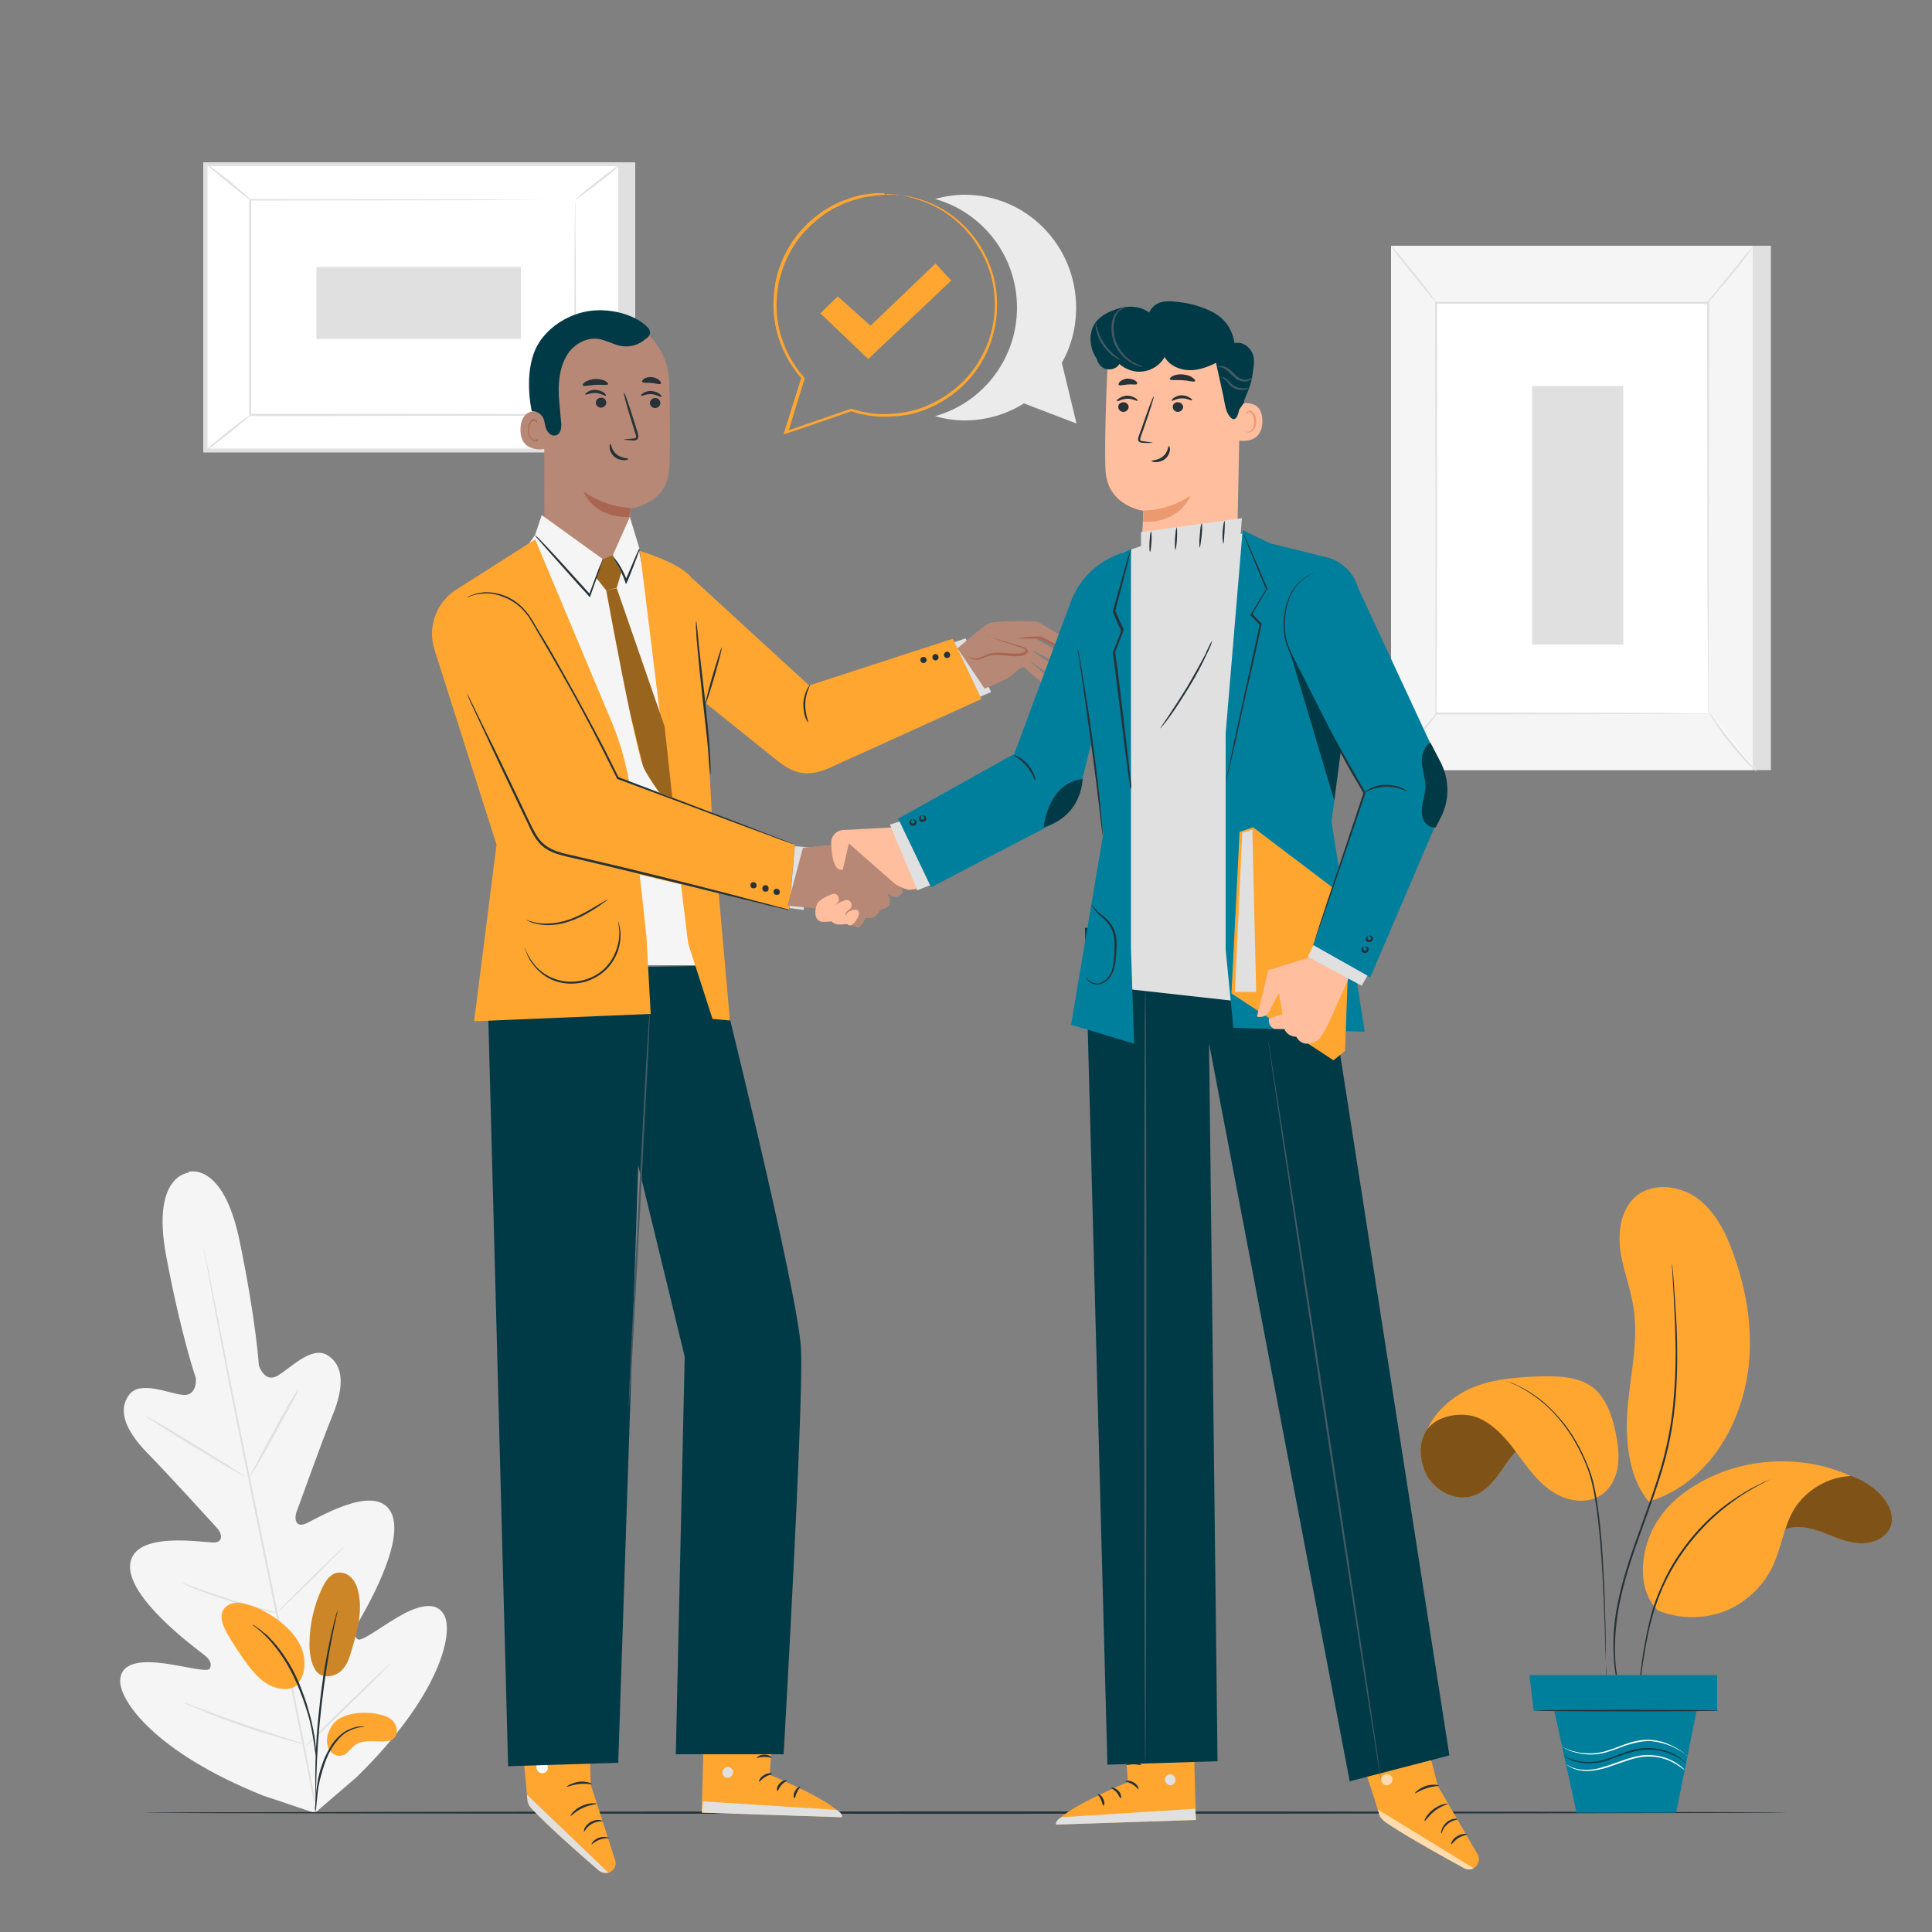 <?xml version="1.0" encoding="utf-8"?>
<!-- Generator: Adobe Illustrator 26.3.1, SVG Export Plug-In . SVG Version: 6.00 Build 0)  -->
<svg version="1.1" id="Ebene_1" xmlns="http://www.w3.org/2000/svg" xmlns:xlink="http://www.w3.org/1999/xlink" x="0px" y="0px"
	 viewBox="0 0 500 500" style="enable-background:new 0 0 500 500;" xml:space="preserve">
<rect x="0" y="0" width="500" height="500" fill="#808080" stroke="none"/>
<style type="text/css">
	.st0{fill:#F5F5F5;}
	.st1{fill:#E0E0E0;}
	.st2{fill:#FFFFFF;}
	.st3{fill:none;stroke:#FBFBFB;stroke-width:0.25;stroke-miterlimit:10;}
	.st4{fill:#EBEBEB;}
	.st5{display:none;}
	.st6{display:inline;fill:#EBEBEB;}
	.st7{fill:#263238;}
	.st8{fill:#FFA631;}
	.st9{fill:#003A47;}
	.st10{fill:#455A64;}
	.st11{fill:#B78876;}
	.st12{fill:#AA6550;}
	.st13{fill:#FFBE9D;}
	.st14{opacity:0.4;}
	.st15{opacity:0.6;}
	.st16{fill:#EB996E;}
	.st17{fill:#007F9C;}
	.st18{opacity:0.5;}
	.st19{opacity:0.2;}
</style>
<g id="Background_Complete">
	<g>
		<g>
			<g>
				<g>
					<path class="st0" d="M48.7,303.3c0,0,9-3,13.3,17.8s5,32.3,5,32.3s1.4,4.5,4.7,2.7c3.3-1.8,8.8-7.9,13-5.4
						c4.3,2.6,4.4,8.2,1.4,15.5s-8.8,23.7-9.4,25.2c-0.5,1.5-0.3,3.9,2.2,3c2.4-0.9,17.9-10.8,22.2-3.2c4.3,7.6-7.3,26.7-8.5,28.9
						c-1.2,2.1-1,3.2-0.1,4.1s5.8-3,10.3-5.6c4.5-2.7,10.2-4.9,12.3-0.3S114,438.7,92.2,460l-10.7,9.2l-13.4-4.5
						c-28.2-11.3-37.2-24.7-37-29.8c0.2-5.1,6.3-5.1,11.5-4.4s11.2,2.4,11.7,1.3s0.3-2.2-1.7-3.7c-1.9-1.5-20-14.7-18.9-23.4
						c1.1-8.7,19.2-5.4,21.7-5.5c2.6-0.1,1.9-2.5,0.9-3.6c-1.1-1.2-12.7-14-18.3-19.7c-5.5-5.7-7.6-10.9-4.6-14.9
						c2.9-3.9,10.3-0.3,14,0s3.3-4.3,3.3-4.3S46.9,345.8,43,325c-3.9-20.9,5.8-21.5,5.8-21.5"/>
				</g>
			</g>
		</g>
		<g>
			<g>
				<g>
					<g>
						<path class="st1" d="M81.6,466.1c-2.9-15.3-7.2-36.4-12-59.7c-4.8-23.3-9.1-44.4-12.1-59.7c-1.5-7.6-2.7-13.8-3.6-18.1
							c-0.4-2.1-0.8-3.8-1-4.9c-0.1-0.5-0.2-1-0.3-1.3s-0.1-0.4-0.1-0.4s0,0.2,0.1,0.4c0.1,0.3,0.1,0.7,0.2,1.3
							c0.2,1.2,0.5,2.8,0.9,4.9c0.8,4.3,1.9,10.5,3.4,18.1c2.9,15.3,7.2,36.4,12,59.7c4.8,23.3,9.1,44.4,12.1,59.7"/>
					</g>
				</g>
			</g>
		</g>
		<g>
			<g>
				<g>
					<g>
						<path class="st1" d="M77.2,359.6c0,0-0.2,0.3-0.6,0.8s-0.9,1.4-1.5,2.4c-1.2,2-2.8,4.8-4.5,8c-1.7,3.1-3.2,5.9-4.3,8.1
							c-0.5,1-1,1.8-1.3,2.4s-0.5,0.9-0.4,0.9c0,0,0.2-0.3,0.6-0.8s0.9-1.4,1.5-2.4c1.2-2,2.8-4.9,4.5-8s3.2-5.9,4.4-8
							c0.5-1,1-1.8,1.3-2.4C77.1,360,77.3,359.6,77.2,359.6z"/>
					</g>
				</g>
			</g>
		</g>
		<g>
			<g>
				<g>
					<g>
						<path class="st1" d="M63.2,382c0.1-0.1-5.6-3.7-12.6-8s-12.8-7.7-12.9-7.5c-0.1,0.1,5.6,3.7,12.6,8
							C57.4,378.8,63.1,382.2,63.2,382z"/>
					</g>
				</g>
			</g>
		</g>
		<g>
			<g>
				<g>
					<g>
						<path class="st1" d="M72.2,417.5c0,0-0.3-0.1-1-0.3c-0.7-0.2-1.7-0.5-2.7-0.7c-2.3-0.6-5.5-1.5-9-2.6s-6.6-2.2-8.8-3
							c-1-0.4-1.9-0.7-2.7-1c-0.6-0.2-1-0.3-1-0.3s0.3,0.2,0.9,0.5c0.6,0.3,1.5,0.7,2.6,1.1c2.2,0.9,5.3,2,8.8,3.1s6.7,1.9,9,2.5
							c1.2,0.3,2.1,0.5,2.8,0.6C71.8,417.5,72.1,417.5,72.2,417.5z"/>
					</g>
				</g>
			</g>
		</g>
		<g>
			<g>
				<g>
					<g>
						<path class="st1" d="M89.3,400c0,0-0.3,0.2-0.7,0.6c-0.5,0.4-1.1,1-1.9,1.8c-1.6,1.5-3.8,3.7-6.2,6c-2.4,2.4-4.5,4.5-6.1,6.1
							c-0.8,0.8-1.4,1.4-1.8,1.9s-0.6,0.7-0.6,0.7s0.3-0.2,0.7-0.6c0.5-0.4,1.1-1,1.9-1.8c1.6-1.5,3.8-3.7,6.2-6
							c2.4-2.4,4.5-4.5,6.1-6.1c0.8-0.8,1.4-1.4,1.8-1.9C89.1,400.3,89.3,400,89.3,400z"/>
					</g>
				</g>
			</g>
		</g>
		<g>
			<g>
				<g>
					<g>
						<path class="st1" d="M101.2,430.3c0,0-0.4,0.3-0.9,0.8c-0.6,0.6-1.5,1.4-2.5,2.3c-2.1,1.9-4.9,4.7-8,7.7s-5.9,5.8-7.9,7.8
							c-0.9,1-1.7,1.8-2.3,2.4c-0.5,0.6-0.8,0.9-0.8,0.9s0.4-0.3,0.9-0.8c0.6-0.6,1.5-1.4,2.5-2.3c2.1-1.9,4.9-4.7,8-7.7
							s5.9-5.8,7.9-7.8c0.9-1,1.7-1.8,2.3-2.4C100.9,430.6,101.2,430.3,101.2,430.3z"/>
					</g>
				</g>
			</g>
		</g>
		<g>
			<g>
				<g>
					<g>
						<path class="st1" d="M79.2,451.5c0,0-0.4-0.2-1.2-0.4c-0.9-0.3-2-0.6-3.4-1.1c-2.9-0.9-6.9-2.2-11.3-3.7s-8.3-3-11.1-4
							c-1.4-0.5-2.5-0.9-3.4-1.3c-0.8-0.3-1.2-0.4-1.3-0.4c0,0,0.4,0.2,1.2,0.6c0.8,0.3,1.9,0.8,3.3,1.4c2.8,1.2,6.7,2.7,11.1,4.2
							s8.4,2.7,11.3,3.5c1.5,0.4,2.6,0.7,3.5,0.9C78.7,451.4,79.2,451.5,79.2,451.5z"/>
					</g>
				</g>
			</g>
		</g>
	</g>
	<g>
		<g>
			<g>
				<g>
					<g>
						<g>
							<g>
								<g>
									<rect x="364.7" y="63.6" class="st1" width="93.6" height="135.7"/>
								</g>
							</g>
						</g>
					</g>
				</g>
			</g>
		</g>
		<g>
			<g>
				<g>
					<g>
						<g>
							<g>
								<g>
									<rect x="360" y="63.6" class="st0" width="93.6" height="135.7"/>
								</g>
							</g>
						</g>
					</g>
				</g>
			</g>
		</g>
		<g>
			<g>
				<g>
					<g>
						<g>
							<g>
								<g>
									<g>
										<rect x="371.6" y="78.3" class="st2" width="70.4" height="106.3"/>
									</g>
								</g>
							</g>
						</g>
					</g>
				</g>
			</g>
			<g>
				<g>
					<g>
						<g>
							<g>
								<g>
									<g>
										<g>
											<path class="st1" d="M442,184.7c0,0,0-0.2,0-0.5c0-0.4,0-0.9,0-1.5c0-1.3,0-3.3,0-5.8c0-5.1,0-12.5-0.1-21.9
												c0-18.7-0.1-45.3-0.1-76.6l0.2,0.2c-21.5,0-45.3,0-70.4,0l0,0l0.3-0.3c0,40.1,0,77.1-0.1,106.3l-0.2-0.2
												c21.4,0,39,0.1,51.2,0.1c6.1,0,10.9,0,14.1,0.1c1.6,0,2.9,0,3.7,0C441.6,184.6,442,184.7,442,184.7s-0.4,0-1.2,0
												c-0.8,0-2.1,0-3.7,0c-3.3,0-8,0-14.1,0.1c-12.3,0-29.9,0.1-51.3,0.1h-0.2v-0.2c0-29.2,0-66.2-0.1-106.3v-0.3h0.3l0,0
												c25,0,48.9,0,70.4,0h0.2v0.2c0,31.3-0.1,57.9-0.1,76.7c0,9.4,0,16.8-0.1,21.8c0,2.5,0,4.5,0,5.8c0,0.6,0,1.1,0,1.5
												C442,184.5,442,184.7,442,184.7z"/>
										</g>
									</g>
								</g>
							</g>
						</g>
					</g>
				</g>
			</g>
		</g>
		<g>
			<g>
				<g>
					<g>
						<g>
							<g>
								<g>
									<g>
										<path class="st3" d="M438.7,79.1"/>
									</g>
								</g>
							</g>
						</g>
					</g>
				</g>
			</g>
		</g>
		<g>
			<g>
				<g>
					<g>
						<g>
							<g>
								<g>
									<g>
										<path class="st1" d="M453.9,63.6c0.1,0-0.6,1-1.7,2.4c-1.1,1.5-2.6,3.4-4.4,5.6c-1.8,2.1-3.4,4-4.6,5.4
											c-1.2,1.3-2,2.1-2.1,2.1s0.6-0.9,1.8-2.3c1.3-1.5,2.8-3.4,4.5-5.5s3.2-3.9,4.5-5.5C453.1,64.5,453.8,63.6,453.9,63.6z"/>
									</g>
								</g>
							</g>
						</g>
					</g>
				</g>
			</g>
		</g>
		<g>
			<g>
				<g>
					<g>
						<g>
							<g>
								<g>
									<g>
										<path class="st2" d="M442.4,184.3c3.5,5.6,7.6,10.7,12.3,15.3"/>
									</g>
								</g>
							</g>
						</g>
					</g>
				</g>
			</g>
			<g>
				<g>
					<g>
						<g>
							<g>
								<g>
									<g>
										<g>
											<path class="st1" d="M454.6,199.7c0,0-0.9-0.7-2.1-1.9c-1.3-1.3-2.9-3.1-4.6-5.2c-1.7-2.1-3.1-4.2-4.1-5.7
												s-1.5-2.5-1.4-2.5s0.7,0.9,1.7,2.3c1,1.4,2.5,3.4,4.2,5.5s3.3,4,4.5,5.3C453.9,198.8,454.7,199.6,454.6,199.7z"/>
										</g>
									</g>
								</g>
							</g>
						</g>
					</g>
				</g>
			</g>
		</g>
		<g>
			<g>
				<g>
					<g>
						<g>
							<g>
								<g>
									<g>
										<path class="st2" d="M360,199.2c4.1-5,8.2-10.1,12.3-15.1"/>
									</g>
								</g>
							</g>
						</g>
					</g>
				</g>
			</g>
			<g>
				<g>
					<g>
						<g>
							<g>
								<g>
									<g>
										<g>
											<path class="st1" d="M372.3,184.1c0.1,0.1-2.5,3.5-5.9,7.7s-6.2,7.5-6.3,7.4c-0.1-0.1,2.5-3.5,5.9-7.7
												C369.3,187.3,372.2,184,372.3,184.1z"/>
										</g>
									</g>
								</g>
							</g>
						</g>
					</g>
				</g>
			</g>
		</g>
		<g>
			<g>
				<g>
					<g>
						<g>
							<g>
								<g>
									<g>
										<path class="st1" d="M360,63.6c0.1-0.1,2.8,3.1,6,7.1s5.7,7.3,5.6,7.4s-2.8-3.1-6-7.1C362.4,67.1,359.9,63.7,360,63.6z"/>
									</g>
								</g>
							</g>
						</g>
					</g>
				</g>
			</g>
		</g>
		<g>
			<g>
				<g>
					<g>
						<g>
							<g>
								<g>
									<rect x="396.5" y="99.9" class="st1" width="23.6" height="66.9"/>
								</g>
							</g>
						</g>
					</g>
				</g>
			</g>
		</g>
	</g>
	<g>
		<g>
			<g>
				<g>
					<g>
						<g>
							<polygon class="st1" points="164.4,42 164.4,116.7 57,116.7 53.2,42.5 							"/>
						</g>
					</g>
				</g>
			</g>
		</g>
		<g>
			<g>
				<g>
					<g>
						<g>
							<rect x="53.1" y="42.5" class="st2" width="107.4" height="74.1"/>
						</g>
					</g>
				</g>
			</g>
			<g>
				<g>
					<g>
						<g>
							<path class="st1" d="M161.1,117.1H52.6V42H161v75.1H161.1z M53.7,116.1H160V43H53.7V116.1z"/>
						</g>
					</g>
				</g>
			</g>
		</g>
		<g>
			<g>
				<g>
					<g>
						<g>
							<g>
								<rect x="64.8" y="51.7" class="st2" width="84.1" height="55.7"/>
							</g>
						</g>
					</g>
				</g>
			</g>
			<g>
				<g>
					<g>
						<g>
							<g>
								<g>
									<path class="st1" d="M148.9,51.7c0,0-0.1,0-0.4,0c-0.3,0-0.7,0-1.2,0c-1.1,0-2.6,0-4.6,0c-4,0-9.9,0-17.3,0.1
										c-14.8,0-35.8,0.1-60.6,0.1l0.2-0.2c0,17,0,35.9,0,55.7l0,0l-0.3-0.3c31.7,0,61,0,84.1,0.1l-0.2,0.2
										c0-16.9,0.1-30.8,0.1-40.5c0-4.8,0-8.6,0.1-11.2c0-1.3,0-2.3,0-2.9C148.9,52.1,148.9,51.7,148.9,51.7s0,0.3,0,1
										s0,1.6,0,2.9c0,2.6,0,6.3,0.1,11.2c0,9.7,0.1,23.6,0.1,40.6v0.2h-0.2c-23.1,0-52.4,0-84.1,0.1h-0.3v-0.3l0,0
										c0-19.8,0-38.7,0-55.7v-0.2h0.2c24.8,0,45.8,0.1,60.7,0.1c7.4,0,13.3,0.1,17.3,0.1c2,0,3.5,0,4.6,0c0.5,0,0.9,0,1.2,0
										C148.8,51.7,148.9,51.7,148.9,51.7z"/>
								</g>
							</g>
						</g>
					</g>
				</g>
			</g>
		</g>
		<g>
			<g>
				<g>
					<g>
						<g>
							<g>
								<path class="st1" d="M53.2,42.3c0-0.1,0.7,0.4,1.8,1.2s2.6,1.9,4.2,3.2c1.6,1.3,3,2.5,4,3.4c1,0.9,1.6,1.5,1.5,1.6
									c-0.1,0.1-2.7-2-5.9-4.6C55.7,44.5,53.1,42.4,53.2,42.3z"/>
							</g>
						</g>
					</g>
				</g>
			</g>
		</g>
		<g>
			<g>
				<g>
					<g>
						<g>
							<g>
								<path class="st1" d="M160.6,42.5c0.1,0.1-2.4,2.3-5.7,4.8c-3.2,2.5-5.9,4.5-6,4.4s2.4-2.3,5.7-4.8
									C157.8,44.3,160.5,42.4,160.6,42.5z"/>
							</g>
						</g>
					</g>
				</g>
			</g>
		</g>
		<g>
			<g>
				<g>
					<g>
						<g>
							<g>
								<path class="st2" d="M160.5,116.6c-4-3.2-8-6.5-12-9.7"/>
							</g>
						</g>
					</g>
				</g>
			</g>
			<g>
				<g>
					<g>
						<g>
							<g>
								<g>
									<path class="st1" d="M148.5,106.9c0.1-0.1,2.8,2,6.2,4.6c3.3,2.7,5.9,4.9,5.8,5.1s-2.8-2-6.2-4.6
										C151,109.3,148.4,107,148.5,106.9z"/>
								</g>
							</g>
						</g>
					</g>
				</g>
			</g>
		</g>
		<g>
			<g>
				<g>
					<g>
						<g>
							<g>
								<path class="st1" d="M53.2,116.6c-0.1-0.1,2.4-2.2,5.6-4.8c3.2-2.5,5.8-4.5,5.9-4.3c0.1,0.1-2.4,2.2-5.6,4.8
									C55.9,114.8,53.2,116.7,53.2,116.6z"/>
							</g>
						</g>
					</g>
				</g>
			</g>
		</g>
		<g>
			<g>
				<g>
					<g>
						<g>
							<rect x="81.9" y="69.1" class="st1" width="52.9" height="18.6"/>
						</g>
					</g>
				</g>
			</g>
		</g>
	</g>
	<g>
		<g>
			<path class="st4" d="M274.8,93.9c2.4-4.2,3.7-9.1,3.7-14.3c0-16.1-12.9-29.2-28.8-29.2c-2.7,0-5.2,0.4-7.7,1.1
				c12.2,3.4,21.2,14.7,21.2,28.1s-9,24.7-21.2,28.1c2.4,0.7,5,1.1,7.7,1.1c5.6,0,10.8-1.6,15.3-4.4l13.6,5.2L274.8,93.9z"/>
		</g>
	</g>
</g>
<g id="Background_Simple" class="st5">
	<path class="st6" d="M378.7,159.8c-30.5-3.8-61.8,11.9-91.5,4c-44.8-11.9-61.6-69.1-102.5-90.9c-29.7-15.8-68.5-9-94.2,12.7
		s-38.8,56-39,89.7c-0.3,33.6,12,69.8,28.8,99l0,0c21.5,34.6,53.2,62,90.8,77.5c47.5,19.7,103.2,25,151.5,16.7
		c34.2-5.9,67.7-20.2,92-45c24.3-24.7,38.4-60.6,32.5-94.8C441.2,194.6,413.2,164.1,378.7,159.8z"/>
</g>
<g id="Floor">
	<g>
		<g>
			<g>
				<path class="st7" d="M462.4,469.1c0,0.1-95.1,0.3-212.4,0.3s-212.4-0.1-212.4-0.3c0-0.1,95.1-0.3,212.4-0.3
					C367.3,468.8,462.4,468.9,462.4,469.1z"/>
			</g>
		</g>
	</g>
</g>
<g id="Character_1">
	<g>
		<g>
			<g>
				<g>
					<path class="st8" d="M152.1,437l0.8,24.9l6.3,19.5c0.5,1.4-0.4,2.9-1.8,3.3l0,0c-0.8,0.2-1.6,0-2.3-0.5
						c-4-3.4-18.6-16.1-18.6-17.9c0-2.1-2.6-26.2-2.6-26.2L152.1,437z"/>
				</g>
			</g>
			<g>
				<g>
					<path class="st1" d="M157.4,484.6l-21-20.1l0.1,1.1c0.1,0.9,0.4,1.8,1,2.4c1.7,1.8,6.4,6.5,17.5,16.1
						C155.7,484.6,156.6,484.8,157.4,484.6L157.4,484.6z"/>
				</g>
			</g>
			<g>
				<g>
					<g>
						<path class="st2" d="M141.1,456.2c0.6,0.4,0.9,1.3,0.5,2s-1.3,0.9-2,0.5s-1-1.5-0.6-2.1s1.6-0.9,2.1-0.3"/>
					</g>
				</g>
			</g>
			<g>
				<g>
					<g>
						<path class="st7" d="M151.1,474.1c0.1,0.1,0.6-1.3,2.1-2.1c1.4-0.8,2.8-0.6,2.8-0.7s-0.3-0.2-0.9-0.3
							c-0.6-0.1-1.4,0.1-2.2,0.5s-1.3,1.1-1.6,1.6C151.1,473.7,151.1,474,151.1,474.1z"/>
					</g>
				</g>
			</g>
			<g>
				<g>
					<g>
						<path class="st7" d="M153.1,477.3c0.1,0.1,0.9-0.8,2.1-1.2c1.3-0.5,2.4-0.3,2.4-0.4c0.1-0.1-1.2-0.6-2.6-0.1
							C153.6,476.1,153,477.2,153.1,477.3z"/>
					</g>
				</g>
			</g>
			<g>
				<g>
					<g>
						<path class="st7" d="M147.6,470c0.1,0.1,1.3-1.2,3.2-2.1s3.6-0.9,3.6-1.1c0-0.1-1.8-0.4-3.9,0.6
							C148.5,468.3,147.5,469.9,147.6,470z"/>
					</g>
				</g>
			</g>
			<g>
				<g>
					<g>
						<path class="st7" d="M146.7,462.4c0.1,0.1,1.4-0.5,3.2-0.7s3.2,0.2,3.3,0c0.1-0.1-1.4-0.8-3.3-0.6
							C147.9,461.4,146.6,462.3,146.7,462.4z"/>
					</g>
				</g>
			</g>
			<g>
				<g>
					<g>
						<path class="st7" d="M146.3,455.1c0.1,0.1,1.4-0.8,3.3-0.8c1.9-0.1,3.3,0.8,3.3,0.6c0-0.1-0.3-0.4-0.8-0.7
							c-0.6-0.3-1.5-0.6-2.5-0.5c-1,0-1.9,0.3-2.5,0.6C146.5,454.8,146.2,455.1,146.3,455.1z"/>
					</g>
				</g>
			</g>
			<g>
				<g>
					<g>
						<path class="st7" d="M149.5,453c0,0,0.1-0.3,0-0.9s-0.3-1.5-0.9-2.4c-0.3-0.4-0.6-1-1.3-1.3c-0.4-0.1-0.9-0.1-1.1,0.3
							c-0.3,0.3-0.3,0.7-0.3,1.1c0.1,1.6,1.6,3,3.3,3.2c1.8,0.1,3.4-1,4-2.4c0.1-0.4,0.2-0.8,0-1.2c-0.2-0.4-0.7-0.6-1.1-0.5
							c-0.7,0.2-1.2,0.6-1.6,0.9c-0.8,0.7-1.3,1.5-1.6,2s-0.4,0.9-0.3,0.9c0.1,0.1,0.6-1.3,2.2-2.6c0.4-0.3,0.9-0.7,1.4-0.8
							c0.3,0,0.5,0.1,0.6,0.3c0.1,0.2,0.1,0.5,0,0.8c-0.5,1.1-2,2.2-3.5,2.1s-2.8-1.4-2.9-2.6c0-0.3,0-0.6,0.2-0.8
							c0.2-0.2,0.4-0.3,0.6-0.2c0.5,0.2,0.8,0.7,1.1,1.1C149.4,451.6,149.4,453,149.5,453z"/>
					</g>
				</g>
			</g>
		</g>
		<g>
			<g>
				<g>
					<g>
						<g>
							<path class="st8" d="M200.5,440.7l-1.3,18.6c0,0,18.5,7.6,18.6,11l-36.2-1.2l0.8-29.1L200.5,440.7z"/>
						</g>
					</g>
					<g>
						<g>
							<g>
								<path class="st1" d="M188.1,457.3c-0.7,0.2-1.2,0.9-1.1,1.7c0.1,0.7,0.9,1.2,1.6,1.1c0.7-0.2,1.3-1.1,1.1-1.8
									c-0.2-0.7-1.2-1.3-1.8-0.9"/>
							</g>
						</g>
					</g>
					<g>
						<g>
							<path class="st1" d="M181.7,469.1l0.2-2.9l34.6,2.2c0,0,1.6,0.8,1.4,1.9L181.7,469.1z"/>
						</g>
					</g>
					<g>
						<g>
							<g>
								<path class="st7" d="M199.8,459.1c0,0.2-0.9,0.2-1.8,0.8c-0.9,0.5-1.4,1.3-1.5,1.2c-0.2,0,0.1-1.1,1.2-1.7
									C198.8,458.7,199.9,458.9,199.8,459.1z"/>
							</g>
						</g>
					</g>
					<g>
						<g>
							<g>
								<path class="st7" d="M203.6,460.8c0,0.2-0.7,0.4-1.4,1.2c-0.6,0.7-0.8,1.5-1,1.5s-0.3-1,0.5-1.9
									C202.5,460.7,203.6,460.6,203.6,460.8z"/>
							</g>
						</g>
					</g>
					<g>
						<g>
							<g>
								<path class="st7" d="M205.6,465.4c-0.2,0-0.4-0.9,0.1-1.8c0.5-1,1.3-1.3,1.4-1.2c0.1,0.1-0.5,0.6-0.8,1.4
									C205.8,464.7,205.8,465.4,205.6,465.4z"/>
							</g>
						</g>
					</g>
					<g>
						<g>
							<g>
								<path class="st7" d="M199.7,454.8c-0.1,0.2-0.9-0.1-1.9-0.1s-1.8,0.3-1.9,0.2c-0.1-0.1,0.7-0.8,1.9-0.8
									C198.9,454.1,199.8,454.7,199.7,454.8z"/>
							</g>
						</g>
					</g>
				</g>
				<g>
					<g>
						<g>
							<path class="st7" d="M199.9,451.1c0,0.1-0.7,0.2-1.8-0.1c-0.6-0.1-1.2-0.3-1.9-0.6c-0.3-0.2-0.7-0.4-1-0.6
								c-0.2-0.1-0.4-0.2-0.5-0.4c-0.2-0.2-0.3-0.7,0-0.9c0.2-0.3,0.5-0.4,0.8-0.4s0.5,0.1,0.7,0.1c0.4,0.1,0.8,0.3,1.1,0.4
								c0.7,0.3,1.2,0.8,1.6,1.2c0.8,0.8,1.1,1.5,1,1.5c-0.1,0.1-0.5-0.5-1.3-1.2c-0.4-0.3-0.9-0.7-1.6-1c-0.3-0.1-0.7-0.3-1-0.4
								c-0.4-0.1-0.7-0.1-0.8,0c0,0.1,0,0.1,0,0.2c0.1,0.1,0.2,0.2,0.4,0.3c0.3,0.2,0.6,0.4,0.9,0.6c0.6,0.3,1.2,0.6,1.7,0.7
								C199.2,450.9,199.9,451,199.9,451.1z"/>
						</g>
					</g>
				</g>
				<g>
					<g>
						<g>
							<path class="st7" d="M199.6,451.3c-0.1,0-0.4-0.6-0.4-1.8c0-0.6,0.1-1.3,0.3-2c0.1-0.4,0.3-0.7,0.5-1.1s0.5-0.8,1.2-0.9
								c0.4,0,0.6,0.3,0.7,0.5c0.1,0.2,0.1,0.5,0.2,0.7c0.1,0.4,0,0.8,0,1.2c-0.1,0.8-0.5,1.4-0.8,1.8c-0.7,0.9-1.5,1.1-1.5,1
								c-0.1-0.1,0.6-0.4,1.1-1.3c0.3-0.4,0.5-1,0.6-1.7c0-0.3,0.1-0.7,0-1c0-0.4-0.2-0.7-0.3-0.7c-0.2,0-0.5,0.3-0.7,0.6
								c-0.2,0.3-0.4,0.6-0.5,1c-0.2,0.6-0.4,1.3-0.4,1.8C199.5,450.6,199.7,451.3,199.6,451.3z"/>
						</g>
					</g>
				</g>
			</g>
		</g>
		<g>
			<g>
				<g>
					<polygon class="st9" points="126.2,257 131.5,457.1 160,456.2 166.9,250.2 					"/>
				</g>
			</g>
			<g>
				<g>
					<path class="st9" d="M185.5,249.9c0,0,21.2,84.8,21.8,99.3c0.7,14.5-4.5,104.8-4.5,104.8h-27.9l2.3-102.9L156,263.9l5.1-13.6
						L185.5,249.9z"/>
				</g>
			</g>
			<g>
				<g>
					<g>
						<path class="st10" d="M168.2,260.3c0,0,0,0.1,0,0.3c0,0.2,0,0.5,0,0.8c0,0.7-0.1,1.8-0.1,3c-0.1,2.7-0.3,6.5-0.5,11.2
							c-0.5,9.5-1.2,22.5-1.9,36.9c-0.8,14.4-1.5,27.5-2,36.9c-0.3,4.7-0.5,8.5-0.7,11.2c-0.1,1.3-0.2,2.3-0.2,3
							c0,0.3-0.1,0.6-0.1,0.8c0,0.2,0,0.3,0,0.3s0-0.1,0-0.3c0-0.2,0-0.5,0-0.8c0-0.7,0.1-1.8,0.1-3c0.1-2.7,0.3-6.5,0.5-11.2
							c0.5-9.5,1.2-22.5,1.9-37c0.8-14.4,1.5-27.5,2-36.9c0.3-4.7,0.5-8.5,0.7-11.2c0.1-1.3,0.2-2.3,0.2-3c0-0.3,0.1-0.6,0.1-0.8
							C168.2,260.4,168.2,260.3,168.2,260.3z"/>
					</g>
				</g>
			</g>
		</g>
		<g>
			<g>
				<g>
					<path class="st0" d="M165.1,141.1c0,0,10.4,51.4,10.5,65.9s5.2,42.8,5.2,42.8H136l-1-78.4l-3.2-23.4l6.7-9.6L165.1,141.1z"/>
				</g>
			</g>
			<g>
				<g>
					<g>
						<path class="st8" d="M165.6,142.6c0,0,10.7,3.1,13.5,7.1c2.2,3.1,5.2,62.3,5.2,62.3l4.6,52.1l-4.5-0.4l-6.3-19.5L165.6,142.6z
							"/>
					</g>
				</g>
				<g>
					<g>
						<path class="st8" d="M179.2,149.7l30.2,27.7l37.2-12.1l7.4,15.6l-39.7,18c-5.7,2.4-9.2,1.1-13.2-2.1l-20.8-16.7L179.2,149.7z"
							/>
					</g>
				</g>
				<g>
					<g>
						<g>
							<path class="st7" d="M239.7,170.4c0.2,0.4,0.1,0.9-0.3,1.1c-0.4,0.2-0.9,0.1-1.1-0.3c-0.2-0.4-0.1-0.9,0.3-1.1
								C239,169.9,239.5,170,239.7,170.4z"/>
						</g>
						<g>
							<path class="st7" d="M239,171.6c-0.1,0-0.2,0-0.2,0c-0.2-0.1-0.4-0.2-0.5-0.4s-0.1-0.4-0.1-0.6c0.1-0.2,0.2-0.4,0.4-0.5
								s0.4-0.1,0.6-0.1c0.2,0.1,0.4,0.2,0.5,0.4s0.1,0.4,0.1,0.6c-0.1,0.2-0.2,0.4-0.4,0.5C239.3,171.6,239.1,171.6,239,171.6z
								 M239,170c-0.1,0-0.3,0-0.4,0.1c-0.2,0.1-0.3,0.3-0.4,0.5c-0.1,0.2,0,0.4,0.1,0.6c0.1,0.2,0.3,0.3,0.5,0.4
								c0.2,0.1,0.4,0,0.6-0.1c0.2-0.1,0.3-0.3,0.4-0.5c0.1-0.2,0-0.4-0.1-0.6C239.6,170.2,239.3,170,239,170z"/>
						</g>
					</g>
					<g>
						<g>
							<path class="st7" d="M242.8,169.7c0.2,0.4,0.1,0.9-0.3,1.1c-0.4,0.2-0.9,0.1-1.1-0.3c-0.2-0.4-0.1-0.9,0.3-1.1
								C242.1,169.1,242.6,169.3,242.8,169.7z"/>
						</g>
						<g>
							<path class="st7" d="M242.1,170.9c-0.1,0-0.2,0-0.2,0c-0.2-0.1-0.4-0.2-0.5-0.4c-0.2-0.4-0.1-0.9,0.3-1.1
								c0.2-0.1,0.4-0.1,0.6-0.1c0.2,0.1,0.4,0.2,0.5,0.4s0.1,0.4,0.1,0.6c-0.1,0.2-0.2,0.4-0.4,0.5
								C242.4,170.9,242.3,170.9,242.1,170.9z M242.1,169.3c-0.1,0-0.3,0-0.4,0.1c-0.4,0.2-0.5,0.7-0.3,1.1c0.1,0.2,0.3,0.3,0.5,0.4
								c0.2,0.1,0.4,0,0.6-0.1c0.4-0.2,0.5-0.7,0.3-1.1c-0.1-0.2-0.3-0.3-0.5-0.4C242.3,169.3,242.2,169.3,242.1,169.3z"/>
						</g>
					</g>
					<g>
						<g>
							<path class="st7" d="M245.8,169.1c0.2,0.4,0.1,0.9-0.3,1.1c-0.4,0.2-0.9,0.1-1.1-0.3c-0.2-0.4-0.1-0.9,0.3-1.1
								C245.1,168.5,245.6,168.7,245.8,169.1z"/>
						</g>
						<g>
							<path class="st7" d="M245.1,170.3c-0.1,0-0.2,0-0.2,0c-0.2-0.1-0.4-0.2-0.5-0.4s-0.1-0.4-0.1-0.6c0.1-0.2,0.2-0.4,0.4-0.5
								c0.4-0.2,0.9-0.1,1.1,0.3l0,0c0.2,0.4,0.1,0.9-0.3,1.1C245.4,170.3,245.2,170.3,245.1,170.3z M245.1,168.7
								c-0.1,0-0.3,0-0.4,0.1c-0.2,0.1-0.3,0.3-0.4,0.5c-0.1,0.2,0,0.4,0.1,0.6c0.1,0.2,0.3,0.3,0.5,0.4c0.2,0.1,0.4,0,0.6-0.1
								c0.4-0.2,0.5-0.7,0.3-1.1l0,0C245.6,168.8,245.4,168.7,245.1,168.7z"/>
						</g>
					</g>
				</g>
				<g>
					<g>
						<polygon class="st1" points="247,166.2 249.9,165.2 256.5,179.1 253.7,180.3 						"/>
					</g>
				</g>
				<g>
					<g>
						<g>
							<path class="st7" d="M180.2,160.7c0,0,0.1,0.6,0.2,1.6c0.1,1.1,0.3,2.5,0.4,4.2c0.4,3.7,1,8.6,1.6,14
								c0.6,5.5,1.1,10.4,1.3,14c0.1,1.8,0.2,3.3,0.2,4.3s0,1.6-0.1,1.6c0,0-0.1-0.6-0.2-1.6c-0.1-1-0.2-2.5-0.3-4.2
								c-0.3-3.6-0.9-8.5-1.5-14s-1.1-10.4-1.4-14c-0.2-1.8-0.2-3.3-0.3-4.3C180.1,161.3,180.1,160.7,180.2,160.7z"/>
						</g>
					</g>
				</g>
				<g>
					<g>
						<g>
							<path class="st7" d="M186.8,167.6c0.1,0-0.7,3.4-1.9,7.5s-2.3,7.4-2.4,7.3c-0.1,0,0.7-3.4,1.9-7.5
								C185.6,170.9,186.6,167.6,186.8,167.6z"/>
						</g>
					</g>
				</g>
				<g>
					<g>
						<g>
							<path class="st7" d="M209.1,186.9c-0.1,0-0.4-0.5-0.7-1.3c-0.3-0.9-0.5-2.1-0.5-3.6c0.1-1.4,0.5-2.6,0.9-3.5
								c0.4-0.8,0.8-1.3,0.8-1.2c0.1,0.1-1.1,2-1.2,4.7C208.3,184.7,209.3,186.8,209.1,186.9z"/>
						</g>
					</g>
				</g>
			</g>
			<g>
				<g>
					<g>
						<polygon class="st1" points="205.7,219 209.5,219.3 208,235.5 204.3,235 						"/>
					</g>
				</g>
				<g>
					<g>
						<g>
							<path class="st8" d="M138.5,139.6l-20.9,13.3c-4.9,3.4-7,9.7-5.1,15.4l16,50.3l-5.8,45.7l45.7-1.9l-1.1-20l-3.9-35.8
								c-0.7-6.6-2.4-13.2-4.9-19.3L138.5,139.6z"/>
						</g>
					</g>
					<g>
						<g>
							<path class="st8" d="M116.7,171.1l20.9,43.7c1.7,3.5,4.9,6.1,8.7,7l57.9,13.7l1.5-16.9L161.5,202l-22.2-42.7
								c-3.4-6.5-11.5-8.8-17.8-5l0,0C115.7,157.7,113.6,165.1,116.7,171.1z"/>
						</g>
					</g>
					<g>
						<g>
							<g>
								<path class="st7" d="M205.7,218.6c0,0-0.1,0-0.2-0.1c-0.2-0.1-0.4-0.1-0.7-0.2c-0.6-0.2-1.5-0.5-2.6-0.9
									c-2.3-0.9-5.6-2.1-9.7-3.6c-8.3-3.1-19.7-7.4-32.7-12.2h-0.1v-0.1c-1.2-2.4-2.5-5-3.8-7.6c-3.6-7.1-7.2-13.7-10.6-19.7
									c-1.7-3-3.3-5.8-4.9-8.5c-0.8-1.3-1.5-2.6-2.2-3.8c-0.4-0.6-0.7-1.2-1.1-1.8c-0.3-0.6-0.8-1.1-1.2-1.6c-1.6-2-3.7-3.3-5.6-4
									c-1.9-0.8-3.7-1-5.1-0.9c-2.9,0.1-4.3,1.2-4.3,1.1c0,0,0.1-0.1,0.2-0.2c0.2-0.1,0.4-0.3,0.8-0.4c0.7-0.3,1.8-0.7,3.3-0.8
									s3.3,0.1,5.2,0.8c1.9,0.7,4,2,5.7,4.1c0.4,0.5,0.9,1,1.2,1.6c0.4,0.6,0.8,1.2,1.1,1.8c0.7,1.2,1.5,2.5,2.3,3.8
									c1.6,2.6,3.2,5.5,4.9,8.5c3.4,6,7,12.6,10.7,19.7c1.3,2.6,2.6,5.2,3.8,7.6l-0.1-0.1c13,4.9,24.4,9.3,32.6,12.4
									c4.1,1.6,7.3,2.8,9.6,3.7c1.1,0.4,2,0.8,2.6,1c0.3,0.1,0.5,0.2,0.7,0.3C205.6,218.5,205.7,218.6,205.7,218.6z"/>
							</g>
						</g>
					</g>
					<g>
						<g>
							<g>
								<path class="st7" d="M195.8,229.1c0,0.5-0.4,0.8-0.8,0.8c-0.5,0-0.8-0.4-0.8-0.8c0-0.5,0.4-0.8,0.8-0.8
									C195.5,228.3,195.8,228.7,195.8,229.1z"/>
							</g>
							<g>
								<path class="st7" d="M195,229.9c-0.5,0-0.8-0.4-0.8-0.8c0-0.5,0.4-0.8,0.8-0.8c0.5,0,0.8,0.4,0.8,0.8
									C195.9,229.6,195.5,229.9,195,229.9z M195,228.3c-0.4,0-0.8,0.4-0.8,0.8c0,0.4,0.4,0.8,0.8,0.8c0.4,0,0.8-0.4,0.8-0.8
									S195.5,228.3,195,228.3z"/>
							</g>
						</g>
						<g>
							<g>
								<path class="st7" d="M198.9,229.9c0,0.5-0.4,0.8-0.8,0.8c-0.5,0-0.8-0.4-0.8-0.8c0-0.5,0.4-0.8,0.8-0.8
									C198.6,229.1,198.9,229.5,198.9,229.9z"/>
							</g>
							<g>
								<path class="st7" d="M198.1,230.8c-0.5,0-0.8-0.4-0.8-0.8c0-0.5,0.4-0.8,0.8-0.8s0.8,0.4,0.8,0.8
									C199,230.4,198.6,230.8,198.1,230.8z M198.1,229.1c-0.4,0-0.8,0.4-0.8,0.8c0,0.4,0.4,0.8,0.8,0.8c0.4,0,0.8-0.4,0.8-0.8
									C198.9,229.5,198.6,229.1,198.1,229.1z"/>
							</g>
						</g>
						<g>
							<g>
								<circle class="st7" cx="201" cy="230.8" r="0.8"/>
							</g>
							<g>
								<path class="st7" d="M201,231.6c-0.5,0-0.8-0.4-0.8-0.8c0-0.5,0.4-0.8,0.8-0.8c0.5,0,0.8,0.4,0.8,0.8
									C201.9,231.3,201.5,231.6,201,231.6z M201,230c-0.4,0-0.8,0.4-0.8,0.8c0,0.4,0.4,0.8,0.8,0.8c0.4,0,0.8-0.4,0.8-0.8
									S201.5,230,201,230z"/>
							</g>
						</g>
					</g>
					<g>
						<g>
							<g>
								<path class="st7" d="M204.2,235.5c0,0-0.1,0-0.3,0s-0.5-0.1-0.8-0.2c-0.8-0.2-1.8-0.4-3.1-0.7c-2.7-0.7-6.6-1.6-11.5-2.8
									c-9.7-2.4-23-5.7-37.8-9.2c-1.8-0.4-3.7-0.8-5.5-1.3s-3.6-1.2-5-2.5s-2.3-2.9-3-4.4c-0.7-1.6-1.5-3.1-2.2-4.6
									c-2.8-5.9-5.4-11.3-7.5-15.8c-2.1-4.5-3.8-8.1-5-10.7c-0.6-1.2-1-2.2-1.3-2.9c-0.1-0.3-0.2-0.6-0.3-0.8
									c-0.1-0.2-0.1-0.3-0.1-0.3s0.1,0.1,0.1,0.2c0.1,0.2,0.2,0.4,0.4,0.7c0.3,0.7,0.8,1.7,1.4,2.9c1.2,2.5,3,6.2,5.2,10.6
									c2.2,4.5,4.7,9.8,7.6,15.8c0.7,1.5,1.4,3,2.2,4.6c0.8,1.5,1.6,3.1,2.9,4.2c1.3,1.2,3,1.9,4.7,2.4c1.8,0.5,3.6,0.8,5.5,1.3
									c14.8,3.4,28.1,6.8,37.8,9.3c4.8,1.3,8.7,2.3,11.4,3c1.3,0.4,2.4,0.6,3.1,0.8c0.3,0.1,0.6,0.2,0.8,0.2
									C204.1,235.4,204.2,235.4,204.2,235.5z"/>
							</g>
						</g>
					</g>
					<g>
						<g>
							<g>
								<path class="st7" d="M157.4,232.7c0,0-0.2,0.2-0.7,0.6c-0.5,0.3-1.1,0.8-2,1.4c-1.7,1.1-4.2,2.7-7.2,3.7
									c-3,1.1-6,1.2-8.1,0.8c-1-0.2-1.8-0.4-2.4-0.7c-0.5-0.2-0.8-0.4-0.8-0.4c0-0.1,1.2,0.5,3.2,0.8s4.9,0.1,7.8-0.9
									c2.9-1,5.4-2.5,7.2-3.6C156.3,233.3,157.4,232.7,157.4,232.7z"/>
							</g>
						</g>
					</g>
					<g>
						<g>
							<g>
								<path class="st7" d="M160,238.5c0,0,0.1,0.1,0.1,0.4c0.1,0.3,0.2,0.6,0.3,1.1c0.2,1,0.3,2.5,0,4.2c-0.3,1.8-1.1,3.8-2.6,5.7
									s-3.8,3.4-6.4,4.2c-2.7,0.7-5.4,0.6-7.7-0.2s-4-2.2-5.2-3.6c-1.2-1.4-1.9-2.7-2.2-3.6c-0.2-0.5-0.3-0.8-0.4-1.1
									c-0.1-0.3-0.1-0.4-0.1-0.4c0.1-0.1,0.5,2.2,2.9,4.9c1.2,1.3,2.9,2.6,5.1,3.3c2.2,0.8,4.8,0.9,7.4,0.2c2.6-0.7,4.8-2.2,6.2-4
									c1.5-1.8,2.2-3.8,2.6-5.5C160.7,240.7,159.8,238.5,160,238.5z"/>
							</g>
						</g>
					</g>
				</g>
			</g>
		</g>
		<g>
			<g>
				<g>
					<g>
						<g>
							<g>
								<g>
									<g>
										<g>
											<g>
												<g>
													<g>
														<g>
															<g>
																<g>
																	<g>
																		<g>
																			<g>
																				<g>
																					<path class="st11" d="M140.8,99.8l0.1,37.3c0,6.3,5.3,11.4,11.7,11l0,0c5.9-0.3,10.5-5.2,10.5-11.1
																						c0-2.8,0-5.1,0-5.4c0,0,9.5-0.9,10.1-10.3c0.3-4.5,0.2-13.9,0-22.4c-0.2-9.1-7.4-16.6-16.5-17.1l-0.9-0.1
																						C146,81.7,140.5,90,140.8,99.8z"/>
																				</g>
																			</g>
																		</g>
																	</g>
																</g>
															</g>
														</g>
													</g>
												</g>
											</g>
										</g>
										<g>
											<g>
												<g>
													<g>
														<g>
															<g>
																<g>
																	<g>
																		<g>
																			<g>
																				<g>
																					<path class="st12" d="M163.1,131.4c0,0-6,0.1-12.1-4.2c0,0,2.5,6.9,11.9,6.6L163.1,131.4z"/>
																				</g>
																			</g>
																		</g>
																	</g>
																</g>
															</g>
														</g>
													</g>
												</g>
											</g>
										</g>
									</g>
								</g>
							</g>
							<g>
								<g>
									<g>
										<g>
											<g>
												<g>
													<g>
														<g>
															<g>
																<g>
																	<g>
																		<g>
																			<g>
																				<g>
																					<g>
																						<g>
																							<g>
																								<path class="st7" d="M170.9,104.3c0,0.7-0.6,1.3-1.4,1.3c-0.7,0-1.3-0.6-1.3-1.3c0-0.7,0.6-1.3,1.4-1.3
																									C170.3,103,170.9,103.6,170.9,104.3z"/>
																							</g>
																						</g>
																					</g>
																				</g>
																			</g>
																		</g>
																	</g>
																</g>
															</g>
														</g>
													</g>
													<g>
														<g>
															<g>
																<g>
																	<g>
																		<g>
																			<g>
																				<g>
																					<g>
																						<g>
																							<g>
																								<g>
																									<path class="st7" d="M171.2,102.7c-0.2,0.2-1.2-0.6-2.6-0.7c-1.4-0.1-2.5,0.6-2.7,0.4
																										c-0.1-0.1,0.1-0.4,0.6-0.7c0.5-0.3,1.3-0.6,2.2-0.5s1.6,0.4,2.1,0.8C171.1,102.3,171.2,102.6,171.2,102.7z
																										"/>
																								</g>
																							</g>
																						</g>
																					</g>
																				</g>
																			</g>
																		</g>
																	</g>
																</g>
															</g>
														</g>
													</g>
												</g>
												<g>
													<g>
														<g>
															<g>
																<g>
																	<g>
																		<g>
																			<g>
																				<g>
																					<g>
																						<g>
																							<g>
																								<path class="st7" d="M156.9,104.2c0,0.7-0.6,1.3-1.4,1.3c-0.7,0-1.3-0.6-1.3-1.3c0-0.7,0.6-1.3,1.4-1.3
																									C156.3,102.9,156.9,103.5,156.9,104.2z"/>
																							</g>
																						</g>
																					</g>
																				</g>
																			</g>
																		</g>
																	</g>
																</g>
															</g>
														</g>
													</g>
													<g>
														<g>
															<g>
																<g>
																	<g>
																		<g>
																			<g>
																				<g>
																					<g>
																						<g>
																							<g>
																								<g>
																									<path class="st7" d="M156.8,102.4c-0.2,0.2-1.2-0.6-2.6-0.7c-1.4-0.1-2.5,0.6-2.7,0.4
																										c-0.1-0.1,0.1-0.4,0.6-0.7c0.5-0.3,1.3-0.6,2.2-0.5s1.6,0.4,2.1,0.8C156.7,102,156.9,102.3,156.8,102.4z"
																										/>
																								</g>
																							</g>
																						</g>
																					</g>
																				</g>
																			</g>
																		</g>
																	</g>
																</g>
															</g>
														</g>
													</g>
												</g>
												<g>
													<g>
														<g>
															<g>
																<g>
																	<g>
																		<g>
																			<g>
																				<g>
																					<g>
																						<g>
																							<g>
																								<path class="st7" d="M161.4,113.8c0-0.1,0.9-0.2,2.4-0.3c0.4,0,0.7-0.1,0.8-0.3c0.1-0.3,0-0.7-0.2-1.1
																									c-0.3-0.9-0.6-1.9-0.9-2.9c-1.3-4.1-2.2-7.4-2-7.5s1.3,3.2,2.6,7.3c0.3,1,0.6,2,0.9,2.9
																									c0.1,0.4,0.3,0.9,0.1,1.5c-0.1,0.3-0.4,0.5-0.6,0.5c-0.2,0.1-0.4,0.1-0.6,0.1
																									C162.3,113.9,161.4,113.8,161.4,113.8z"/>
																							</g>
																						</g>
																					</g>
																				</g>
																			</g>
																		</g>
																	</g>
																</g>
															</g>
														</g>
													</g>
												</g>
											</g>
										</g>
									</g>
									<g>
										<g>
											<g>
												<g>
													<g>
														<g>
															<g>
																<g>
																	<g>
																		<g>
																			<g>
																				<path class="st7" d="M157.4,99.4c-0.2,0.4-1.6,0.1-3.3,0.2s-3.1,0.5-3.3,0.1c-0.1-0.2,0.2-0.5,0.7-0.9
																					c0.6-0.3,1.5-0.7,2.5-0.7c1-0.1,1.9,0.2,2.5,0.4C157.1,98.9,157.4,99.2,157.4,99.4z"/>
																			</g>
																		</g>
																	</g>
																</g>
															</g>
														</g>
													</g>
												</g>
											</g>
										</g>
									</g>
									<g>
										<g>
											<g>
												<g>
													<g>
														<g>
															<g>
																<g>
																	<g>
																		<g>
																			<g>
																				<path class="st7" d="M171,99.3c-0.3,0.3-1.2-0.1-2.4-0.2s-2.2,0.1-2.4-0.3c-0.1-0.2,0.1-0.5,0.5-0.8
																					c0.5-0.3,1.2-0.5,2-0.4s1.5,0.4,1.9,0.8S171.2,99.1,171,99.3z"/>
																			</g>
																		</g>
																	</g>
																</g>
															</g>
														</g>
													</g>
												</g>
											</g>
										</g>
									</g>
								</g>
							</g>
							<g>
								<g>
									<g>
										<g>
											<g>
												<g>
													<g>
														<g>
															<g>
																<g>
																	<g>
																		<g>
																			<path class="st11" d="M141.2,106.8c-0.2-0.1-6.3-2.3-6.5,4.2c-0.2,6.4,6.3,5.3,6.4,5.1
																				C141,115.9,141.2,106.8,141.2,106.8z"/>
																		</g>
																	</g>
																</g>
															</g>
														</g>
													</g>
												</g>
											</g>
										</g>
									</g>
								</g>
								<g>
									<g>
										<g>
											<g>
												<g>
													<g>
														<g>
															<g>
																<g>
																	<g>
																		<g>
																			<g>
																				<path class="st12" d="M139.1,113.6c0,0-0.1,0.1-0.3,0.2s-0.5,0.1-0.8,0c-0.7-0.3-1.2-1.4-1.2-2.5
																					c0-0.6,0.1-1.1,0.4-1.6c0.2-0.5,0.5-0.8,0.9-0.8c0.3-0.1,0.6,0.1,0.7,0.3c0.1,0.2,0,0.3,0.1,0.3
																					c0,0,0.1-0.1,0.1-0.4c0-0.1-0.1-0.3-0.2-0.4c-0.2-0.1-0.4-0.2-0.6-0.2c-0.5,0-1,0.5-1.2,1
																					c-0.3,0.5-0.4,1.1-0.4,1.8c0,1.3,0.6,2.5,1.6,2.8c0.4,0.1,0.8,0,1-0.1C139.1,113.7,139.1,113.6,139.1,113.6z"/>
																			</g>
																		</g>
																	</g>
																</g>
															</g>
														</g>
													</g>
												</g>
											</g>
										</g>
									</g>
								</g>
							</g>
						</g>
					</g>
					<g>
						<g>
							<g>
								<g>
									<g>
										<g>
											<g>
												<path class="st9" d="M137.6,106.4c1-0.2,2.6,0.8,3,1.8c0.4,0.9,0.4,2,0.8,2.9c0.4,0.9,1.3,1.8,2.3,1.6
													c0.7-0.1,1.2-0.7,1.4-1.4c0.2-0.7,0.2-1.4,0.1-2.1c-0.2-3-0.7-6-0.6-9.1c0.1-3,0.7-6.1,2.4-8.6s4.8-4.2,7.8-3.8
													c2,0.3,3.8,1.4,5.7,1.8c2.3,0.5,4.9-0.2,6.6-1.8c0.1-0.1,0.2-0.1,0.3-0.2c0.6-0.4,1-1.2,0.7-2c-0.1-0.3-0.2-0.5-0.3-0.6
													c-3.7-3.9-10.8-5.3-16-4.3c-5.3,1-10.4,4.4-12.9,9.1C136.4,94.6,136.6,101.4,137.6,106.4"/>
											</g>
										</g>
									</g>
								</g>
							</g>
						</g>
					</g>
				</g>
			</g>
			<g>
				<g>
					<g>
						<g>
							<g>
								<g>
									<g>
										<g>
											<path class="st7" d="M158,114.9c0.2,0,0.2,1.6,1.6,2.7c1.3,1.1,3,0.9,3,1.2c0,0.1-0.4,0.3-1.1,0.3
												c-0.7,0-1.7-0.2-2.5-0.9c-0.8-0.7-1.2-1.6-1.2-2.2C157.7,115.3,157.8,114.9,158,114.9z"/>
										</g>
									</g>
								</g>
							</g>
						</g>
					</g>
				</g>
			</g>
		</g>
		<g>
			<g>
				<g>
					<g>
						<g>
							<path class="st11" d="M247.8,167.8c0,0,7-6.2,8.4-6.6c1.3-0.5,11.9-0.7,12.7-0.1c0.7,0.5,11.5,6.4,9.7,7.3
								c-1.8,0.9-9.2-3.3-9.2-3.3l-1.3,0.2c0,0,6.5,3.5,7.7,4.8c1.1,1.2,0,2.7-1.2,2.1c-1.2-0.6-6.8-3.8-7.2-3.7
								c-0.4,0.1,5.9,3.9,6.5,4.5c0.8,0.9,0.3,2.7-0.9,2.2c-0.7-0.3-6.6-4.2-6.6-4.2s4.4,3.7,4.8,4.4c0.5,1-0.5,1.9-1.5,1.3
								c-0.7-0.4-3.7-3.4-4.7-4c0,0-1-0.1-2.6,1.6c-1.5,1.6-7.6,3.9-7.6,3.9L247.8,167.8z"/>
						</g>
					</g>
				</g>
				<g>
					<g>
						<g>
							<g>
								<path class="st12" d="M278.5,168.4c0,0.1-0.9,0.1-2.3-0.1c-0.7-0.1-1.5-0.4-2.4-0.7c-0.8-0.4-1.7-0.9-2.7-1.3
									c-0.7-0.4-1.4-0.7-2-1h0.1c-3.2,0-5.5,0-5.5-0.2c0-0.1,2.3-0.3,5.4-0.4h0.1h0.1c0.6,0.3,1.3,0.7,2,1
									c0.9,0.5,1.8,0.9,2.7,1.4c0.8,0.4,1.6,0.6,2.3,0.8C277.6,168.2,278.5,168.3,278.5,168.4z"/>
							</g>
						</g>
					</g>
				</g>
			</g>
			<g>
				<g>
					<g>
						<g>
							<path class="st11" d="M250.4,169.6c0.5,0.9,1.7,1.1,2.7,0.9c1-0.2,1.9-0.7,2.8-1c2.9-0.8,6.1,0.7,8.9-0.3
								c0.4-0.1,0.8-0.4,0.8-0.8c0-0.4-0.5-0.6-0.8-0.7c-3.2-1-6.3-2-9.5-3"/>
						</g>
					</g>
				</g>
				<g>
					<g>
						<g>
							<g>
								<path class="st12" d="M255.3,164.7c0,0,0.4,0,1.1,0.2c0.7,0.2,1.6,0.5,2.8,0.8c1.2,0.4,2.6,0.8,4.2,1.3
									c0.4,0.1,0.8,0.2,1.2,0.4c0.4,0.1,0.9,0.2,1.3,0.8c0.2,0.3,0.1,0.7-0.1,0.9s-0.4,0.3-0.7,0.4c-0.5,0.2-0.9,0.3-1.4,0.3
									c-2,0.2-3.7-0.3-5.4-0.3c-0.8,0-1.6,0-2.2,0.2c-0.7,0.2-1.3,0.5-1.9,0.7c-1.2,0.5-2.3,0.4-3,0c-0.6-0.4-0.7-0.8-0.7-0.8
									s0.2,0.4,0.8,0.6c0.6,0.3,1.6,0.3,2.7-0.2c0.6-0.2,1.2-0.5,1.9-0.8c0.7-0.2,1.5-0.3,2.4-0.3c1.7,0,3.5,0.4,5.3,0.2
									c0.5,0,0.9-0.2,1.3-0.3s0.7-0.4,0.5-0.6c-0.1-0.2-0.5-0.4-0.9-0.5s-0.8-0.3-1.2-0.4c-1.5-0.5-2.9-1-4.1-1.4s-2.1-0.7-2.8-1
									C255.7,164.8,255.3,164.7,255.3,164.7z"/>
							</g>
						</g>
					</g>
				</g>
			</g>
		</g>
		<g>
			<g>
				<path class="st11" d="M207.8,219.4l11.7-1.2c0,0,15.5,10.6,14,12.9c-1.5,2.3-4,0-4,0s2.8,3.4-1.7,4.4c0,0-1.1,2.3-2.8,2.1h-1.1
					c0,0-1,3-2.4,2.3c-1.4-0.6-5.7-4.4-5.7-4.4l-12-1.1L207.8,219.4z"/>
			</g>
		</g>
		<g>
			<g>
				<path class="st13" d="M215.1,231.5c0,0-3,1.1-3.6,2.4c-0.6,1.2-1,4,0.9,4.6c0.7,0.2,3.4-0.1,3.4-0.1l-0.7-3.1
					c0,0,1.1-1.3,1.8-1.8C217.5,232.7,216.8,230.7,215.1,231.5z"/>
			</g>
		</g>
		<g>
			<g>
				<path class="st13" d="M218.4,233.1c0,0-3,1.1-3.6,2.4c-0.6,1.2-0.2,3.2,1.7,3.7c0.7,0.2,3.1-0.1,3.1-0.1l-0.3-0.6
					c-0.6-1.2-0.9-2.1,0.2-2.9c0.1,0,0.7-0.6,0.7-0.6C220.8,234.3,220.1,232.3,218.4,233.1z"/>
			</g>
		</g>
		<g>
			<g>
				<path class="st13" d="M219.1,238.9c-0.5-0.5-0.6-1.4-0.2-2.1c0.4-0.7,1-1.1,1.8-1.3c0.5-0.1,1.1-0.2,1.4,0.2
					c0.2,0.2,0.2,0.6,0.2,0.9c-0.1,0.8-0.7,1.5-1.2,2.2c-0.3,0.3-0.6,0.7-1.1,0.7s-0.8-0.4-1-0.8"/>
			</g>
		</g>
		<g>
			<g>
				<g>
					<g>
						<polygon class="st8" points="156,144.7 158.6,143.7 160.9,147.8 159.6,152.1 156.9,152.8 154.2,149.4 						"/>
					</g>
				</g>
				<g>
					<g>
						<path class="st8" d="M156.9,152.8c0,0,3.4,18.7,6.2,31.9c0,0,2.3,11,3.3,13.5c1.1,2.8,4.3,7,4.3,7l3.3,1.3l-2-18.5l-12.4-35.8
							L156.9,152.8z"/>
					</g>
				</g>
				<g class="st14">
					<g>
						<polygon points="156,144.7 158.6,143.7 160.9,147.8 159.6,152.1 156.9,152.8 154.2,149.4 						"/>
					</g>
				</g>
				<g class="st14">
					<g>
						<path d="M156.9,152.8c0,0,3.4,18.7,6.2,31.9c0,0,2.7,10.9,3.3,13.5c0.4,1.5,4.3,7,4.3,7l3.3,1.3l-2-18.5l-12.4-35.8
							L156.9,152.8z"/>
					</g>
				</g>
			</g>
			<g>
				<g>
					<g>
						<polygon class="st0" points="140.2,133.3 156,144.7 152.5,154.1 138.2,139.3 						"/>
					</g>
				</g>
				<g>
					<g>
						<polygon class="st0" points="158.6,143.7 163,133.8 165.5,142 162,150.5 						"/>
					</g>
				</g>
				<g>
					<g>
						<g>
							<path class="st7" d="M156,144.7c0,0,0,0.3-0.2,0.7c-0.2,0.5-0.4,1.2-0.6,2c-0.6,1.7-1.4,4-2.4,6.8l-0.1,0.4l-0.3-0.3
								c-1.1-1.3-2.4-2.6-3.7-4.1c-2.9-3.2-5.4-6.1-7.3-8.2c-0.9-1-1.6-1.8-2.2-2.5c-0.5-0.6-0.8-0.9-0.7-1c0,0,0.3,0.3,0.9,0.8
								c0.6,0.6,1.4,1.5,2.3,2.4c1.9,2,4.5,4.9,7.4,8.1c1.3,1.4,2.5,2.8,3.7,4.1l-0.4,0.1c1-2.7,1.9-5.1,2.5-6.7
								c0.3-0.7,0.6-1.4,0.8-1.9C155.8,144.9,155.9,144.7,156,144.7z"/>
						</g>
					</g>
				</g>
				<g>
					<g>
						<g>
							<path class="st7" d="M165.5,142c0.1,0-0.2,0.9-0.7,2.3c-0.5,1.4-1.3,3.3-2.1,5.4c-0.1,0.3-0.3,0.6-0.4,0.9l-0.3,0.6l-0.2-0.6
								c-1.3-3.8-3.3-6.4-3.1-6.5c0,0,0.6,0.6,1.3,1.6c0.7,1.1,1.6,2.7,2.3,4.6h-0.5c0.1-0.3,0.2-0.6,0.4-0.9c0.9-2.1,1.7-4,2.3-5.4
								C165,142.8,165.4,141.9,165.5,142z"/>
						</g>
					</g>
				</g>
			</g>
		</g>
	</g>
</g>
<g id="Character_2">
	<g>
		<g>
			<g>
				<g>
					<path class="st8" d="M366,438.1l6.1,24.1l10.3,17.7c0.7,1.3,0.3,2.9-1.1,3.6l0,0c-0.7,0.4-1.6,0.4-2.3,0
						c-4.6-2.5-21.6-11.8-22-13.6c-0.4-2.1-8.1-25-8.1-25L366,438.1z"/>
				</g>
			</g>
			<g class="st15">
				<g>
					<path class="st2" d="M381.4,483.5l-24.8-15.2l0.3,1c0.2,0.9,0.8,1.6,1.5,2.2c2,1.4,7.7,5,20.5,12
						C379.7,483.9,380.6,483.9,381.4,483.5L381.4,483.5z"/>
				</g>
			</g>
			<g class="st15">
				<g>
					<g>
						<path class="st2" d="M359.4,459.2c0.7,0.2,1.2,1.1,0.9,1.8c-0.2,0.7-1.1,1.2-1.8,1c-0.7-0.2-1.3-1.2-1-1.9
							c0.3-0.7,1.3-1.2,2-0.8"/>
					</g>
				</g>
			</g>
			<g>
				<g>
					<g>
						<path class="st7" d="M373,474.5c0.2,0,0.3-1.4,1.6-2.4c1.2-1.1,2.6-1.1,2.6-1.3c0-0.1-0.4-0.2-0.9-0.1c-0.6,0.1-1.4,0.4-2,1
							c-0.7,0.6-1.1,1.4-1.2,1.9C372.9,474.2,372.9,474.5,373,474.5z"/>
					</g>
				</g>
			</g>
			<g>
				<g>
					<g>
						<path class="st7" d="M375.6,477.3c0.1,0.1,0.7-0.9,1.8-1.6c1.1-0.7,2.3-0.8,2.3-1c0-0.1-1.3-0.3-2.6,0.5
							C375.8,476,375.4,477.2,375.6,477.3z"/>
					</g>
				</g>
			</g>
			<g>
				<g>
					<g>
						<path class="st7" d="M368.7,471.3c0.1,0.1,1-1.4,2.7-2.7c1.7-1.3,3.4-1.7,3.3-1.8c0-0.1-1.9,0-3.7,1.4
							C369.2,469.5,368.5,471.2,368.7,471.3z"/>
					</g>
				</g>
			</g>
			<g>
				<g>
					<g>
						<path class="st7" d="M366.2,464.1c0.1,0.1,1.3-0.8,3-1.3c1.7-0.6,3.2-0.5,3.2-0.7c0-0.1-1.5-0.5-3.4,0.1
							C367.2,462.8,366.1,464,366.2,464.1z"/>
					</g>
				</g>
			</g>
			<g>
				<g>
					<g>
						<path class="st7" d="M364.2,457.1c0.1,0.1,1.2-1.1,3.1-1.5c1.8-0.5,3.4,0.1,3.4-0.1c0-0.1-0.3-0.3-1-0.5
							c-0.6-0.2-1.6-0.2-2.6,0s-1.8,0.7-2.3,1.2C364.4,456.7,364.2,457,364.2,457.1z"/>
					</g>
				</g>
			</g>
			<g>
				<g>
					<g>
						<path class="st7" d="M366.9,454.3c0,0,0-0.3-0.2-0.9s-0.6-1.4-1.4-2.2c-0.4-0.4-0.8-0.9-1.6-1c-0.4-0.1-0.9,0.1-1.1,0.5
							s-0.2,0.8-0.1,1.2c0.4,1.5,2.2,2.6,3.9,2.4c1.8-0.3,3.1-1.7,3.4-3.2c0.1-0.4,0-0.8-0.3-1.2c-0.3-0.4-0.8-0.4-1.2-0.2
							c-0.7,0.3-1,0.8-1.4,1.3c-0.6,0.9-1,1.7-1.1,2.3c-0.2,0.6-0.2,0.9-0.1,0.9s0.3-1.3,1.6-3c0.3-0.4,0.7-0.9,1.2-1.1
							c0.2-0.1,0.5-0.1,0.6,0.1s0.2,0.5,0.1,0.8c-0.3,1.2-1.5,2.5-3,2.7s-3-0.7-3.4-2c-0.1-0.3-0.1-0.6,0-0.8
							c0.1-0.2,0.3-0.3,0.6-0.3c0.5,0.1,1,0.5,1.3,0.8C366.5,452.9,366.8,454.3,366.9,454.3z"/>
					</g>
				</g>
			</g>
		</g>
		<g>
			<g>
				<g>
					<g>
						<g>
							<path class="st8" d="M290.6,442.6l1.3,18.6c0,0-18.5,7.6-18.6,11l36.2-1.2l-0.8-29.1L290.6,442.6z"/>
						</g>
					</g>
					<g>
						<g>
							<g>
								<path class="st1" d="M303.1,459.2c0.7,0.2,1.2,0.9,1.1,1.7c-0.1,0.7-0.9,1.2-1.6,1.1c-0.7-0.2-1.3-1.1-1.1-1.8
									c0.2-0.7,1.2-1.3,1.8-0.9"/>
							</g>
						</g>
					</g>
					<g>
						<g>
							<path class="st1" d="M309.5,471l-0.2-2.9l-34.6,2.2c0,0-1.6,0.8-1.4,1.9L309.5,471z"/>
						</g>
					</g>
					<g>
						<g>
							<g>
								<path class="st7" d="M291.3,461c0,0.2,0.9,0.2,1.8,0.8c0.9,0.5,1.4,1.3,1.5,1.2c0.2,0-0.1-1.1-1.2-1.7
									C292.3,460.6,291.3,460.9,291.3,461z"/>
							</g>
						</g>
					</g>
					<g>
						<g>
							<g>
								<path class="st7" d="M287.6,462.7c0,0.2,0.7,0.4,1.4,1.2c0.6,0.7,0.8,1.5,1,1.5s0.3-1-0.5-1.9
									C288.6,462.6,287.6,462.5,287.6,462.7z"/>
							</g>
						</g>
					</g>
					<g>
						<g>
							<g>
								<path class="st7" d="M285.6,467.3c0.2,0,0.4-0.9-0.1-1.8c-0.5-1-1.3-1.3-1.4-1.2c-0.1,0.1,0.5,0.6,0.8,1.4
									C285.3,466.6,285.4,467.3,285.6,467.3z"/>
							</g>
						</g>
					</g>
					<g>
						<g>
							<g>
								<path class="st7" d="M291.5,456.7c0.1,0.2,0.9-0.1,1.9-0.1s1.8,0.3,1.9,0.2c0.1-0.1-0.7-0.8-1.9-0.8
									C292.2,456,291.4,456.6,291.5,456.7z"/>
							</g>
						</g>
					</g>
				</g>
				<g>
					<g>
						<g>
							<path class="st7" d="M291.3,453c0,0.1,0.7,0.2,1.8-0.1c0.6-0.1,1.2-0.3,1.9-0.6c0.3-0.2,0.7-0.4,1-0.6
								c0.2-0.1,0.4-0.2,0.5-0.4c0.2-0.2,0.3-0.7,0-0.9c-0.2-0.3-0.5-0.4-0.8-0.4s-0.5,0.1-0.7,0.1c-0.4,0.1-0.8,0.3-1.1,0.4
								c-0.7,0.3-1.2,0.8-1.6,1.2c-0.8,0.8-1.1,1.5-1,1.5c0.1,0.1,0.5-0.5,1.3-1.2c0.4-0.3,0.9-0.7,1.6-1c0.3-0.1,0.7-0.3,1-0.4
								c0.4-0.1,0.7-0.1,0.8,0c0,0.1,0,0.1,0,0.2c-0.1,0.1-0.2,0.2-0.4,0.3c-0.3,0.2-0.6,0.4-0.9,0.6c-0.6,0.3-1.2,0.6-1.7,0.7
								C292,452.8,291.3,452.9,291.3,453z"/>
						</g>
					</g>
				</g>
				<g>
					<g>
						<g>
							<path class="st7" d="M291.6,453.2c0.1,0,0.4-0.6,0.4-1.8c0-0.6-0.1-1.3-0.3-2c-0.1-0.4-0.3-0.7-0.5-1.1s-0.5-0.8-1.2-0.9
								c-0.4,0-0.6,0.3-0.7,0.5s-0.1,0.5-0.2,0.7c-0.1,0.4,0,0.8,0,1.2c0.1,0.8,0.5,1.4,0.8,1.8c0.7,0.9,1.5,1.1,1.5,1
								c0.1-0.1-0.6-0.4-1.1-1.3c-0.3-0.4-0.5-1-0.6-1.7c0-0.3-0.1-0.7,0-1c0-0.4,0.2-0.7,0.3-0.7c0.2,0,0.5,0.3,0.7,0.6
								c0.2,0.3,0.4,0.6,0.5,1c0.2,0.6,0.4,1.3,0.4,1.8C291.6,452.5,291.5,453.2,291.6,453.2z"/>
						</g>
					</g>
				</g>
			</g>
		</g>
		<g>
			<g>
				<g>
					<g>
						<g>
							<g>
								<g>
									<g>
										<g>
											<polygon class="st9" points="280.8,240.1 286.6,456.7 315.1,455.8 312.9,270 349.3,461 375.1,454.3 341.8,240.6 
																							"/>
										</g>
									</g>
								</g>
							</g>
						</g>
					</g>
				</g>
			</g>
			<g>
				<g>
					<g>
						<path class="st10" d="M296.4,457c-0.1,0-0.3-44.9-0.3-100.3s0.1-100.3,0.3-100.3s0.3,44.9,0.3,100.3
							C296.7,412.1,296.5,457,296.4,457z"/>
					</g>
				</g>
			</g>
			<g>
				<g>
					<g>
						<path class="st10" d="M357.4,460.9c-0.1,0-6.8-43-14.9-96.1s-14.5-96.2-14.4-96.2s6.8,43,14.9,96.1S357.6,460.9,357.4,460.9z"
							/>
					</g>
				</g>
			</g>
		</g>
		<g>
			<g>
				<g>
					<path class="st9" d="M321.6,104.7c0.8-2.3,2-4.5,2.4-6.9c0.3-1.8,0.9-4.5,0.2-6.2c-0.7-1.7-2.5-3.3-4.7-2.8
						c-0.6-3.6-2.4-6.4-6-8.2c-3.2-1.6-6.4-2.3-10-2.6c-1.1-0.1-2.8,0-3.8,0.5s-1.9,1.4-2.3,2.4c-1.9-1.5-4.6-1.9-7.4-1.2
						c-2.8,0.7-5.9,2.2-7.1,4.8c-0.7,1.6-1,3.6-0.2,6.1c0.5,1.7,2.3,4.3,4,3.7"/>
				</g>
			</g>
			<g>
				<g>
					<g>
						<g>
							<g>
								<g>
									<g>
										<g>
											<g>
												<g>
													<g>
														<g>
															<g>
																<g>
																	<path class="st13" d="M307.7,151.4L307.7,151.4c-7-0.1-12.4-6-12.1-13c0.2-3.5,0.3-6.2,0.3-6.2s-9.4-1.2-9.8-10.6
																		s0.7-30.9,0.7-30.9l0,0c10.7-4.9,23.3-3.7,32.9,3.3l1.4,1l-0.9,44.3C320.2,146.2,314.6,151.6,307.7,151.4z"/>
																</g>
															</g>
														</g>
													</g>
												</g>
											</g>
										</g>
										<g>
											<g>
												<g>
													<g>
														<g>
															<g>
																<g>
																	<path class="st16" d="M296,132.1c0,0,5.9,0.3,12.1-3.8c0,0-2.9,7.3-12.3,6.7L296,132.1z"/>
																</g>
															</g>
														</g>
													</g>
												</g>
											</g>
										</g>
									</g>
								</g>
							</g>
							<g>
								<g>
									<g>
										<g>
											<g>
												<g>
													<g>
														<g>
															<path class="st13" d="M320.3,104.7c0.2-0.1,6.4-2.1,6.4,4.3s-6.5,5-6.5,4.9C320.2,113.8,320.3,104.7,320.3,104.7z"/>
														</g>
													</g>
												</g>
											</g>
										</g>
									</g>
								</g>
								<g>
									<g>
										<g>
											<g>
												<g>
													<g>
														<g>
															<g>
																<path class="st16" d="M322.2,111.5c0,0,0.1,0.1,0.3,0.2c0.2,0.1,0.5,0.1,0.8,0c0.7-0.2,1.3-1.3,1.3-2.5
																	c0-0.6-0.1-1.1-0.3-1.6c-0.2-0.5-0.5-0.8-0.8-0.9s-0.6,0.1-0.7,0.3c-0.1,0.2,0,0.3-0.1,0.3c0,0-0.1-0.1-0.1-0.4
																	c0-0.1,0.1-0.3,0.3-0.4c0.2-0.1,0.4-0.2,0.6-0.2c0.5,0,0.9,0.5,1.2,1c0.3,0.5,0.4,1.1,0.4,1.8
																	c0,1.3-0.7,2.5-1.6,2.8c-0.5,0.1-0.8,0-1-0.2C322.2,111.7,322.1,111.6,322.2,111.5z"/>
															</g>
														</g>
													</g>
												</g>
											</g>
										</g>
									</g>
								</g>
							</g>
							<g>
								<g>
									<g>
										<g>
											<g>
												<g>
													<g>
														<g>
															<g>
																<g>
																	<g>
																		<g>
																			<g>
																				<path class="st7" d="M289.4,105.3c0,0.7,0.6,1.3,1.3,1.3c0.7,0,1.3-0.5,1.4-1.2c0-0.7-0.6-1.3-1.3-1.3
																					C290,104.1,289.4,104.6,289.4,105.3z"/>
																			</g>
																		</g>
																	</g>
																</g>
															</g>
														</g>
													</g>
													<g>
														<g>
															<g>
																<g>
																	<g>
																		<g>
																			<g>
																				<g>
																					<path class="st7" d="M289.1,103.8c0.2,0.2,1.2-0.6,2.6-0.6c1.4-0.1,2.5,0.7,2.7,0.5c0.1-0.1-0.1-0.4-0.6-0.7
																						c-0.5-0.3-1.2-0.6-2.1-0.6s-1.6,0.4-2.1,0.7S289,103.7,289.1,103.8z"/>
																				</g>
																			</g>
																		</g>
																	</g>
																</g>
															</g>
														</g>
													</g>
												</g>
												<g>
													<g>
														<g>
															<g>
																<g>
																	<g>
																		<g>
																			<g>
																				<path class="st7" d="M303.5,105.3c0,0.7,0.6,1.3,1.3,1.3c0.7,0,1.3-0.5,1.4-1.2c0-0.7-0.6-1.3-1.3-1.3
																					C304.1,104,303.5,104.6,303.5,105.3z"/>
																			</g>
																		</g>
																	</g>
																</g>
															</g>
														</g>
													</g>
													<g>
														<g>
															<g>
																<g>
																	<g>
																		<g>
																			<g>
																				<g>
																					<path class="st7" d="M303.2,103.7c0.2,0.2,1.2-0.6,2.6-0.6c1.4-0.1,2.5,0.7,2.7,0.5c0.1-0.1-0.1-0.4-0.6-0.7
																						c-0.5-0.3-1.2-0.6-2.1-0.6s-1.6,0.4-2.1,0.7C303.3,103.3,303.2,103.7,303.2,103.7z"/>
																				</g>
																			</g>
																		</g>
																	</g>
																</g>
															</g>
														</g>
													</g>
												</g>
												<g>
													<g>
														<g>
															<g>
																<g>
																	<g>
																		<g>
																			<g>
																				<path class="st7" d="M298.3,114.6c0-0.1-0.9-0.2-2.4-0.4c-0.4,0-0.7-0.1-0.8-0.3c-0.1-0.3,0.1-0.7,0.2-1.1
																					c0.3-0.9,0.7-1.8,1-2.8c1.4-4,2.4-7.3,2.3-7.4c-0.2-0.1-1.4,3.2-2.8,7.2c-0.3,1-0.7,1.9-1,2.8
																					c-0.1,0.4-0.4,0.9-0.2,1.4c0.1,0.3,0.4,0.5,0.6,0.5c0.2,0.1,0.4,0.1,0.6,0.1
																					C297.4,114.7,298.3,114.6,298.3,114.6z"/>
																			</g>
																		</g>
																	</g>
																</g>
															</g>
														</g>
													</g>
												</g>
												<g>
													<g>
														<g>
															<g>
																<g>
																	<g>
																		<g>
																			<g>
																				<path class="st7" d="M302.5,115.4c-0.2,0-0.2,1.6-1.5,2.7s-3,1-3,1.2c0,0.1,0.4,0.3,1.1,0.3s1.7-0.2,2.5-0.9
																					c0.8-0.7,1.1-1.6,1.2-2.3C302.8,115.8,302.6,115.4,302.5,115.4z"/>
																			</g>
																		</g>
																	</g>
																</g>
															</g>
														</g>
													</g>
												</g>
											</g>
										</g>
									</g>
									<g>
										<g>
											<g>
												<g>
													<g>
														<g>
															<g>
																<path class="st7" d="M302.7,98.1c0.2,0.4,1.6,0.2,3.3,0.3c1.7,0.1,3.1,0.6,3.3,0.2c0.1-0.2-0.2-0.5-0.7-0.9
																	c-0.6-0.4-1.4-0.7-2.5-0.8c-1-0.1-1.9,0.1-2.6,0.4C303,97.6,302.7,97.9,302.7,98.1z"/>
															</g>
														</g>
													</g>
												</g>
											</g>
										</g>
									</g>
									<g>
										<g>
											<g>
												<g>
													<g>
														<g>
															<g>
																<path class="st7" d="M289.5,99.6c0.3,0.3,1.2,0,2.4-0.1c1.2-0.1,2.2,0.2,2.4-0.2c0.1-0.2-0.1-0.5-0.5-0.8
																	s-1.2-0.5-2-0.5s-1.5,0.4-1.9,0.7C289.5,99.1,289.4,99.5,289.5,99.6z"/>
															</g>
														</g>
													</g>
												</g>
											</g>
										</g>
									</g>
								</g>
							</g>
						</g>
					</g>
					<g>
						<g>
							<g>
								<g>
									<path class="st9" d="M321.7,95.7c-0.1,2.7,0.6,5.8,0.2,8.5c-0.1,0.4-1.1,1.5-1.2,1.9c-0.5,2.4-1.5,3.4-2.9,1
										c-0.6-0.9-1-3.5-1.2-4.6c-0.6-2.9-1.3-5.7-1.9-8.6c-2.2,1.1-4.6,2-7.1,1.9s-5-1.3-6.2-3.4c-1.1,2-3.2,3.4-5.4,3.7
										c-2.2,0.4-4.6-0.4-6.3-1.9c-0.8,1.4-2.8,1.8-4.2,1c-1.4-0.8-2-2.6-1.6-4.1c0.6-2.3,3-3.6,5.3-4.3c8.9-2.8,18.8-1,26.9,3.5
										c1.2,0.7,2.4,1.4,3.3,2.4s2.2,2.1,2.3,3.5"/>
								</g>
							</g>
						</g>
					</g>
				</g>
			</g>
			<g>
				<g>
					<g>
						<path class="st10" d="M315,95c0,0.1,0.6-0.1,1.5,0.2c0.4,0.2,0.9,0.5,1.3,0.9c0.5,0.4,0.9,0.9,1.5,1.4c0.5,0.5,1.2,1,1.8,1.1
							c0.7,0.2,1.3,0.2,1.8,0c1-0.3,1.4-0.8,1.3-0.9s-0.5,0.3-1.4,0.5c-0.4,0.1-1,0.1-1.5-0.1c-0.6-0.2-1.1-0.6-1.6-1.1
							s-1-1-1.5-1.4s-1-0.7-1.5-0.8C315.6,94.6,314.9,95,315,95z"/>
					</g>
				</g>
			</g>
			<g>
				<g>
					<g>
						<path class="st10" d="M316.1,97.8c0,0.1,0.5,0,1,0.5c0.3,0.2,0.5,0.5,0.8,0.9s0.7,0.8,1.2,1.1c1,0.6,2.2,0.7,2.9,0.6
							c0.8-0.1,1.2-0.4,1.1-0.5c0-0.1-0.5,0.1-1.2,0.1s-1.7-0.1-2.6-0.7c-0.9-0.5-1.4-1.5-2.1-1.9C316.6,97.5,316,97.7,316.1,97.8z"
							/>
					</g>
				</g>
			</g>
			<g>
				<g>
					<g>
						<path class="st10" d="M291.3,79.6c0,0-0.3-0.1-0.8,0.1s-1.2,0.6-1.8,1.4c-1.2,1.6-1.4,4.5-0.5,7.2c0.9,2.8,3,4.7,4.6,5.6
							c0.8,0.5,1.5,0.7,2.1,0.9c0.5,0.1,0.8,0.2,0.8,0.1s-1.1-0.4-2.7-1.3c-1.5-1-3.4-2.8-4.3-5.5c-0.8-2.6-0.6-5.3,0.3-6.8
							c0.5-0.8,1.1-1.2,1.6-1.4C291.1,79.6,291.3,79.6,291.3,79.6z"/>
					</g>
				</g>
			</g>
			<g>
				<g>
					<g>
						<path class="st10" d="M283.6,83.5c-0.1,0-0.1,0.7,0.1,1.8c0.2,1.1,0.7,2.6,1.7,4s2.1,2.5,3.1,3.1c0.9,0.6,1.6,0.8,1.6,0.8
							c0.1-0.1-2.4-1.4-4.3-4.2C283.9,86.2,283.7,83.4,283.6,83.5z"/>
					</g>
				</g>
			</g>
		</g>
		<g>
			<g>
				<path class="st13" d="M231.9,214.1l-13.7,0.7c-1.7,0.1-3.1,1.5-3.1,3.3c0.1,3.1,0.6,7.4,3,7l1.6-6.8l11.4,10
					c1.2,1,2.6,1.7,4.1,2l2.7-0.3L231.9,214.1z"/>
			</g>
		</g>
		<g>
			<g>
				<g>
					<polygon class="st1" points="297.5,140.6 290.3,143 286.7,202.6 286.7,255.4 330.8,260.3 331.3,184.1 328.4,146.2 321.7,138.1 
											"/>
				</g>
			</g>
			<g>
				<g>
					<polygon class="st1" points="295.3,143.5 295.3,137.7 321.4,134.1 320.4,147.4 314.4,157.8 304.5,158.4 297.4,154 					"/>
				</g>
			</g>
			<g>
				<g>
					<g>
						<path class="st7" d="M297.6,142.8c-0.1,0-0.2-1.2-0.1-2.6c0.1-1.5,0.2-2.6,0.4-2.6c0.1,0,0.2,1.2,0.1,2.6
							C297.9,141.7,297.8,142.8,297.6,142.8z"/>
					</g>
				</g>
			</g>
			<g>
				<g>
					<g>
						<path class="st7" d="M304.2,142.3c-0.1,0-0.2-1.3-0.1-2.9c0.1-1.6,0.3-2.9,0.4-2.9s0.2,1.3,0.1,2.9
							C304.5,141.1,304.3,142.4,304.2,142.3z"/>
					</g>
				</g>
			</g>
			<g>
				<g>
					<g>
						<path class="st7" d="M310.5,141.7c-0.1,0-0.2-1.4,0-3.1c0.1-1.7,0.3-3.1,0.5-3.1c0.1,0,0.2,1.4,0,3.1S310.6,141.7,310.5,141.7
							z"/>
					</g>
				</g>
			</g>
			<g>
				<g>
					<g>
						<path class="st7" d="M316.6,140.7c-0.1,0-0.3-1.3-0.2-3c0.1-1.6,0.4-2.9,0.5-2.9s0.1,1.3,0,2.9
							C316.8,139.4,316.7,140.7,316.6,140.7z"/>
					</g>
				</g>
			</g>
			<g>
				<g>
					<g>
						<path class="st7" d="M313.7,165.9c0,0-0.1,0.4-0.3,1c-0.3,0.6-0.6,1.5-1.2,2.6c-1,2.2-2.5,5.1-4.4,8.2
							c-1.9,3.1-3.7,5.9-5.1,7.8c-0.7,1-1.3,1.7-1.7,2.2c-0.4,0.5-0.7,0.8-0.7,0.8c-0.1,0,0.8-1.3,2.1-3.2c1.3-2,3.1-4.7,5-7.8
							c1.8-3.1,3.4-6,4.5-8.1C312.9,167.1,313.6,165.8,313.7,165.9z"/>
					</g>
				</g>
			</g>
		</g>
		<g>
			<g>
				<g>
					<path class="st17" d="M321.6,137.2l7.1,3.4l13.7,3.4c6,1,10.2,6.6,9.4,12.7l-7.2,56l8.6,54.3l-34-1l-2-20.2v-56L321.6,137.2z"
						/>
				</g>
			</g>
			<g>
				<g>
					<g>
						<path class="st7" d="M317.2,202.7c0,0,0-0.2,0.1-0.7s0.2-1.2,0.4-2c0.4-1.8,0.9-4.2,1.5-7.2c1.3-6.1,3.2-14.5,5.2-23.8
							c0.6-2.6,1.1-5,1.6-7.4l0.1,0.2c-0.8-0.8-1.6-1.7-2.4-2.5l-0.1-0.1l0.1-0.2c1.4-2.3,2.7-4.5,4-6.6v0.2
							c-1.8-4.3-3.3-8-4.4-10.6c-0.5-1.2-0.9-2.2-1.2-3c-0.3-0.7-0.4-1.1-0.4-1.1s0.2,0.3,0.5,1s0.8,1.7,1.3,2.9
							c1.1,2.6,2.7,6.2,4.5,10.5v0.1l-0.1,0.1c-1.2,2-2.5,4.3-3.9,6.6v-0.3c0.8,0.8,1.6,1.6,2.4,2.5l0.1,0.1v0.1
							c-0.5,2.4-1.1,4.9-1.6,7.4c-2.1,9.2-4,17.6-5.3,23.7c-0.7,3-1.3,5.4-1.7,7.2c-0.2,0.8-0.4,1.5-0.5,1.9
							C317.3,202.5,317.2,202.7,317.2,202.7z"/>
					</g>
				</g>
			</g>
		</g>
		<g>
			<g>
				<g>
					<path class="st17" d="M232.4,211.9l30.1-16.8l14.6-39.3c2-5.5,6.3-9.9,11.7-12.1l3.9-1.6v103.5l0.8,24.5l-16.3-4.9l8.3-49.3
						l-2.9-24.3l-2.9,11.7c-1,4.2-3.7,7.8-7.4,10L241,229.6L232.4,211.9z"/>
				</g>
			</g>
			<g>
				<g>
					<polygon class="st1" points="232.8,212.6 230.3,213.4 237.4,230.4 240.7,229.1 					"/>
				</g>
			</g>
			<g>
				<g>
					<g>
						<path class="st7" d="M268,202.1c-0.2,0-0.7-1.9-2.3-3.8c-1.6-1.9-3.4-2.8-3.3-2.9c0-0.1,2.1,0.6,3.7,2.6
							C267.8,199.9,268.1,202.1,268,202.1z"/>
					</g>
				</g>
			</g>
			<g>
				<g>
					<g>
						<path class="st7" d="M236,212.1c0,0.1-0.1,0.2-0.2,0.5c0,0.3,0.2,0.6,0.6,0.5c0.4-0.1,0.4-0.5,0.2-0.7s-0.4-0.3-0.4-0.3
							c0-0.1,0.3-0.2,0.7,0.1c0.2,0.1,0.4,0.4,0.3,0.7c0,0.4-0.3,0.7-0.7,0.8c-0.3,0.1-0.8,0-1-0.3s-0.2-0.6-0.1-0.8
							C235.7,212.1,236,212,236,212.1z"/>
					</g>
				</g>
			</g>
			<g>
				<g>
					<g>
						<path class="st7" d="M238.5,211.1c0,0.1-0.1,0.2-0.2,0.5c0,0.3,0.2,0.6,0.6,0.5c0.4-0.1,0.4-0.5,0.2-0.7s-0.4-0.3-0.4-0.3
							c0-0.1,0.3-0.2,0.7,0.1c0.2,0.1,0.4,0.4,0.3,0.7c0,0.4-0.3,0.7-0.7,0.8c-0.3,0.1-0.8,0-1-0.3s-0.2-0.6-0.1-0.8
							C238.1,211,238.5,211,238.5,211.1z"/>
					</g>
				</g>
			</g>
			<g>
				<g>
					<g>
						<path class="st7" d="M292.6,204.3c0,0-0.1-0.2-0.1-0.6c-0.1-0.5-0.2-1.1-0.3-1.8c-0.2-1.7-0.5-4-0.9-6.8
							c-0.7-5.8-1.7-13.7-2.8-22.4c-0.2-1.2-0.3-2.5-0.5-3.7v-0.1v-0.1c0.8-1.9,1.5-3.8,2.2-5.6v0.2c-0.8-1.7-1.5-3.4-2.2-5v-0.1
							v-0.1c1.3-4.8,2.5-8.9,3.3-11.8c0.4-1.4,0.7-2.5,1-3.3c0.2-0.8,0.4-1.2,0.4-1.2s-0.1,0.4-0.2,1.2c-0.2,0.8-0.5,1.9-0.8,3.3
							c-0.8,2.9-1.8,7-3.1,11.8V158c0.7,1.6,1.4,3.2,2.2,4.9v0.1v0.1c-0.7,1.8-1.4,3.7-2.2,5.6v-0.1c0.1,1.2,0.3,2.4,0.5,3.7
							c1.1,8.7,2,16.7,2.7,22.5c0.3,2.8,0.6,5.1,0.8,6.8c0.1,0.8,0.1,1.4,0.2,1.9C292.6,204.1,292.6,204.3,292.6,204.3z"/>
					</g>
				</g>
			</g>
			<g>
				<g>
					<g>
						<path class="st7" d="M285.4,216.2c0,0-0.1-0.2-0.1-0.5c-0.1-0.4-0.1-0.8-0.2-1.4c-0.2-1.3-0.4-3.1-0.6-5.2
							c-0.5-4.4-1.3-10.5-2.2-17.2c-0.9-6.7-1.8-12.8-2.4-17.1c-0.3-2.1-0.6-3.9-0.8-5.2c-0.1-0.6-0.1-1-0.2-1.4c0-0.3,0-0.5,0-0.5
							s0.1,0.2,0.1,0.5c0.1,0.4,0.2,0.8,0.3,1.4c0.2,1.2,0.5,3,0.9,5.2c0.7,4.4,1.7,10.4,2.6,17.1c0.9,6.7,1.6,12.8,2,17.2
							c0.2,2.2,0.4,4,0.5,5.2c0,0.6,0.1,1,0.1,1.4C285.4,216,285.4,216.2,285.4,216.2z"/>
					</g>
				</g>
			</g>
			<g>
				<g>
					<g>
						<path class="st7" d="M281.2,253c0,0,0.2,0.4,0.7,0.8c0.5,0.4,1.5,0.9,2.7,0.6c1.2-0.3,2.4-1.4,3-2.9s0.7-3.4,0.8-5.4
							c0.1-1.9,0.1-3.8-0.6-5.4c-0.6-1.5-1.8-2.6-2.7-3.4c-1-0.9-1.7-1.6-2.1-2.3c-0.4-0.6-0.5-1-0.5-1s0.2,0.3,0.7,0.9
							c0.4,0.6,1.2,1.3,2.2,2.1s2.2,1.9,2.9,3.5c0.7,1.6,0.8,3.6,0.6,5.6c-0.1,2-0.2,3.9-0.9,5.5c-0.7,1.6-2,2.8-3.3,3.1
							c-1.4,0.3-2.5-0.3-3-0.8c-0.3-0.3-0.4-0.5-0.5-0.7C281.2,253.1,281.2,253,281.2,253z"/>
					</g>
				</g>
			</g>
			<g>
				<g>
					<path class="st9" d="M270.1,214.1c0,0,1-11.5,10.1-12.5C280.1,201.6,280.3,211,270.1,214.1z"/>
				</g>
			</g>
		</g>
		<g>
			<g>
				<g>
					<g>
						<path class="st8" d="M318.7,257.1c0.6,0.4,26.4,17.3,26.4,17.3l3-2.4l1.4-38.8l-25.2-19.1l-3.5,1.2L318.7,257.1z"/>
					</g>
				</g>
				<g>
					<g>
						<polygon class="st1" points="324.1,214.7 325.1,256.7 319.6,256.7 321.5,215.5 						"/>
					</g>
				</g>
				<g>
					<g>
						<path class="st13" d="M332.4,266.3c0,0,0.6,1.9,3,2c0.1,0,0.1,0.1,0.2,0.2c0.5,0.9,1.5,1.6,2.5,1.6c0.8,0,1.8-0.2,2.8-0.8
							c1.4-0.8,3.8-6.4,3.8-6.4l5.8-13l-9.8-2.7l-12.5,3.9c0,0.2-2.9,12-2.9,12s2.4,0.7,3.5-1.9c1.1-2.5,2.2-4.1,2.2-4.1l0.9,5.3
							l-3.5,1.2c0,0-0.4,2,1.5,2.7L332.4,266.3z"/>
					</g>
				</g>
			</g>
			<g>
				<g>
					<path class="st17" d="M336.8,175.1l16.3,30.1l-13.3,39.5l14.8,8.3l18.8-43.9c1.4-3.3,1.3-6.9-0.2-10.2l-23-49.5L336.8,175.1z"
						/>
				</g>
			</g>
			<g>
				<g>
					<polygon class="st1" points="339.9,244.6 338.5,247.6 352.4,255.1 353.9,252.5 					"/>
				</g>
			</g>
			<g>
				<g>
					<g>
						<path class="st7" d="M339.9,244.6c0,0,0-0.1,0-0.2c0-0.2,0.1-0.3,0.2-0.6c0.2-0.5,0.4-1.3,0.7-2.2c0.6-2,1.6-4.8,2.7-8.3
							c2.4-7.1,5.6-16.9,9.4-28.2v0.2c-1.9-3.2-3.9-6.6-5.8-10.2c-3.6-6.4-6.9-12.6-9.7-18.4c-1.4-2.9-2.7-5.6-3.8-8.2
							c-1.2-2.6-1.5-5.4-1.4-7.8c0.2-2.4,0.6-4.6,1.5-6.4c0.8-1.8,1.9-3.1,2.9-4s2-1.4,2.6-1.7c0.7-0.3,1-0.4,1-0.4
							c0.1,0.1-1.5,0.4-3.5,2.2c-1,0.9-2,2.2-2.8,4c-0.8,1.7-1.2,3.9-1.4,6.3c-0.1,2.4,0.2,5,1.4,7.6c1.1,2.6,2.4,5.3,3.8,8.2
							c2.8,5.7,6.2,11.9,9.8,18.3c2,3.5,3.9,6.9,5.8,10.2l0.1,0.1v0.1c-3.8,11.3-7.2,21.1-9.6,28.2c-1.2,3.5-2.2,6.3-2.9,8.2
							c-0.3,0.9-0.6,1.7-0.8,2.2c-0.1,0.2-0.2,0.4-0.2,0.6C339.9,244.5,339.9,244.6,339.9,244.6z"/>
					</g>
				</g>
			</g>
			<g>
				<g>
					<g>
						<path class="st7" d="M364.2,204.8c0,0.1-0.6-0.2-1.6-0.6c-1-0.3-2.4-0.6-4-0.6c-1.6,0.1-3,0.4-3.9,0.8c-1,0.4-1.5,0.7-1.6,0.7
							c0,0,0.5-0.5,1.4-1c1-0.5,2.4-1,4.1-1s3.1,0.3,4.1,0.8S364.2,204.8,364.2,204.8z"/>
					</g>
				</g>
			</g>
			<g>
				<g>
					<polygon class="st9" points="333.6,167.9 345.3,207.2 347,194.3 					"/>
				</g>
			</g>
			<g>
				<g>
					<g>
						<path class="st7" d="M353,245c0,0.1-0.1,0.2-0.2,0.5c0,0.3,0.2,0.6,0.6,0.5s0.4-0.5,0.2-0.7c-0.2-0.2-0.4-0.3-0.4-0.3
							c0-0.1,0.3-0.2,0.7,0.1c0.2,0.1,0.4,0.4,0.3,0.7c0,0.4-0.3,0.7-0.7,0.8c-0.3,0.1-0.8,0-1-0.3s-0.2-0.6-0.1-0.8
							C352.6,245,353,245,353,245z"/>
					</g>
				</g>
			</g>
			<g>
				<g>
					<g>
						<path class="st7" d="M354.1,242.2c0,0.1-0.1,0.2-0.2,0.5c0,0.3,0.2,0.6,0.6,0.5s0.4-0.5,0.2-0.7c-0.2-0.2-0.4-0.3-0.4-0.3
							c0-0.1,0.3-0.2,0.7,0.1c0.2,0.1,0.4,0.4,0.3,0.7c0,0.4-0.3,0.7-0.7,0.8c-0.3,0.1-0.8,0-1-0.3s-0.2-0.6-0.1-0.8
							C353.8,242.2,354.1,242.2,354.1,242.2z"/>
					</g>
				</g>
			</g>
			<g>
				<g>
					<path class="st9" d="M370.2,192.2c-1.7,0.9-2.4,3.5-2.2,5.5c0.2,2,0.9,3.9,0.9,5.9c0,1.4-0.5,2.8-0.7,4.2
						c-0.3,1.4-0.4,2.9,0.1,4.2s1.9,2.4,3.3,2.1l1.4-2.8c2.2-4.4,2.1-9.7-0.2-14.1L370.2,192.2z"/>
				</g>
			</g>
		</g>
	</g>
</g>
<g id="Plants">
	<g>
		<g>
			<g>
				<g>
					<g>
						<path class="st8" d="M455.8,403.3c0.9-3.1,2.8-6.1,5.8-7.4c3.1-1.3,6.7-0.6,9.9,0.6c3.2,1.2,6.3,2.7,9.7,2.9
							c3.4,0.2,7.2-1.4,8.2-4.6c0.9-3-0.9-6.3-3.2-8.5c-4.8-4.6-12-6.6-18.5-5s-12,6.6-14.2,12.9"/>
					</g>
				</g>
			</g>
		</g>
		<g>
			<g class="st18">
				<g>
					<g>
						<g>
							<g>
								<path d="M455.8,403.3c0.9-3.1,2.8-6.1,5.8-7.4c3.1-1.3,6.7-0.6,9.9,0.6c3.2,1.2,6.3,2.7,9.7,2.9c3.4,0.2,7.2-1.4,8.2-4.6
									c0.9-3-0.9-6.3-3.2-8.5c-4.8-4.6-12-6.6-18.5-5s-12,6.6-14.2,12.9"/>
							</g>
						</g>
					</g>
				</g>
			</g>
			<g>
				<g>
					<g>
						<g>
							<path class="st8" d="M429.1,416.8c-4.9-4.7-4.7-12.9-2.2-19.2c2.5-6.4,7.8-11.2,13.9-14.4c11.6-6.2,26.2-6.7,38.2-1.2
								c-5.9,0.2-11.6,3.6-14.7,8.6c-2.7,4.5-3.3,10-5.5,14.7c-2.5,5.3-7.1,9.6-12.5,11.7C440.8,419.1,434.5,419,429.1,416.8"/>
						</g>
					</g>
				</g>
			</g>
			<g>
				<g>
					<g>
						<g>
							<path class="st8" d="M426.7,388.6c-5.5-6.5-6.2-16.8-5.4-25.2c0.8-8.4,2.8-16.9,1.4-25.3c-0.8-5-2.7-9.7-3.4-14.7
								c-0.6-5,0.3-10.6,4.1-13.8c4.4-3.7,11.4-2.8,16,0.6c4.6,3.5,7.3,8.9,9.2,14.3c4.3,11.9,5.9,25.1,2.3,37.3
								c-3.5,12.2-11.8,23-23.9,26.7"/>
						</g>
					</g>
				</g>
			</g>
			<g>
				<g>
					<g>
						<g>
							<g>
								<path class="st7" d="M424.1,441.6c0,0,0-0.3,0-0.7c0-0.5,0-1.2,0-2.1c0.1-1.9,0.2-4.5,0.7-7.8c0.4-3.3,1.1-7.2,2.1-11.5
									s2.8-8.8,5.2-13.3c2.5-4.4,5.5-8.3,8.5-11.4c3.1-3.2,6.2-5.6,9-7.4c1.4-0.9,2.7-1.7,3.8-2.3c1.2-0.6,2.2-1.1,3-1.5
									c0.8-0.3,1.5-0.6,2-0.8c0.5-0.2,0.7-0.3,0.7-0.3s-0.2,0.1-0.7,0.3c-0.5,0.2-1.1,0.5-1.9,0.9s-1.8,0.9-3,1.6
									c-1.1,0.7-2.4,1.4-3.8,2.4c-2.7,1.9-5.8,4.3-8.8,7.5c-3,3.1-6,7-8.4,11.3c-5,8.8-6.4,18-7.4,24.5c-0.5,3.3-0.7,5.9-0.8,7.8
									c-0.1,0.9-0.1,1.6-0.1,2.1C424.2,441.4,424.1,441.6,424.1,441.6z"/>
							</g>
						</g>
					</g>
				</g>
			</g>
			<g>
				<g>
					<g>
						<g>
							<g>
								<path class="st8" d="M376.9,363.2c-10.1,6.1-10.1,11.7-8.4,16.9c1.7,5.2,7.9,8.9,13.1,6.9c2.9-1.1,5-3.6,6.8-6.2
									c1.8-2.5,3.5-5.3,6-7.1c2.5-1.8,6.2-2.5,8.7-0.7"/>
							</g>
						</g>
					</g>
				</g>
				<g class="st18">
					<g>
						<g>
							<g>
								<g>
									<path d="M376.9,363.2c-10.1,6.1-10.1,11.7-8.4,16.9c1.7,5.2,7.9,8.9,13.1,6.9c2.9-1.1,5-3.6,6.8-6.2c1.8-2.5,3.5-5.3,6-7.1
										c2.5-1.8,6.2-2.5,8.7-0.7"/>
								</g>
							</g>
						</g>
					</g>
				</g>
				<g>
					<g>
						<g>
							<g>
								<path class="st8" d="M369.4,369.9c2.6-3.7,9.2-4.7,13.3-2.9c4.1,1.8,7.2,5.4,9.9,9.1c2.7,3.6,5.3,7.4,9.1,9.9
									c3.7,2.5,9,3.4,12.7,0.9c2.5-1.7,3.9-4.6,4.3-7.5s0-5.9-0.6-8.8c-0.9-4.2-2.4-8.7-5.7-11.4c-3.8-3-9-3.1-13.9-3
									c-5.5,0.2-11.2,0.6-16.4,2.5S371.6,364.8,369.4,369.9"/>
							</g>
						</g>
					</g>
				</g>
				<g>
					<g>
						<g>
							<g>
								<g>
									<path class="st7" d="M415.7,433.5c0,0,0-0.1,0-0.2c0-0.2,0-0.4,0-0.7c0-0.6-0.1-1.4-0.1-2.5c-0.1-2.2-0.2-5.4-0.3-9.2
										c-0.1-3.9-0.3-8.5-0.6-13.7c-0.3-5.1-0.7-10.8-1.5-16.7c-0.4-2.9-0.9-5.8-1.7-8.5c-0.8-2.7-1.9-5.1-3.1-7.4
										s-2.5-4.3-3.9-6.1c-1.4-1.8-2.9-3.4-4.3-4.7c-2.9-2.6-5.6-4.2-7.6-5.2c-0.5-0.2-0.9-0.4-1.3-0.6c-0.4-0.1-0.7-0.3-1-0.4
										c-0.2-0.1-0.4-0.2-0.6-0.2c-0.1-0.1-0.2-0.1-0.2-0.1s0.1,0,0.2,0.1c0.2,0.1,0.4,0.1,0.6,0.2c0.3,0.1,0.6,0.2,1,0.3
										c0.4,0.1,0.8,0.4,1.3,0.6c2,0.9,4.8,2.5,7.7,5.1c1.4,1.3,2.9,2.9,4.4,4.7c1.4,1.8,2.8,3.9,4,6.2c1.2,2.3,2.3,4.8,3.2,7.5
										c0.8,2.7,1.3,5.6,1.7,8.6c0.8,5.9,1.2,11.6,1.4,16.7c0.3,5.2,0.4,9.8,0.5,13.7c0.1,3.9,0.1,7.1,0.1,9.2c0,1.1,0,1.9,0,2.5
										c0,0.3,0,0.5,0,0.7C415.7,433.4,415.7,433.5,415.7,433.5z"/>
								</g>
							</g>
						</g>
					</g>
				</g>
			</g>
			<g>
				<g>
					<g>
						<g>
							<g>
								<path class="st7" d="M419.3,438.1c0,0-0.6-1.5-1.1-4.3s-0.9-7-0.5-12.2s1.8-11.2,3.9-17.7s4.9-13.5,7.3-21
									c1.2-3.7,2.2-7.5,2.9-11.1c0.7-3.6,1.2-7.2,1.4-10.6c0.6-6.8,0.5-12.9,0.3-18.1s-0.4-9.3-0.6-12.2c-0.1-1.4-0.1-2.5-0.2-3.3
									c0-0.4,0-0.6,0-0.9c0-0.2,0-0.3,0-0.3s0,0.1,0,0.3c0,0.2,0,0.5,0.1,0.9c0.1,0.8,0.2,1.9,0.3,3.3c0.2,2.9,0.5,7,0.8,12.2
									c0.2,5.2,0.3,11.3-0.2,18.1c-0.3,3.4-0.7,7-1.4,10.6c-0.7,3.7-1.7,7.4-2.9,11.1c-2.4,7.5-5.2,14.5-7.3,21
									c-2.1,6.5-3.5,12.5-3.9,17.6c-0.5,5.1-0.2,9.3,0.3,12.2c0.2,1.4,0.5,2.5,0.7,3.2c0.1,0.4,0.2,0.6,0.2,0.8
									C419.3,438,419.4,438.1,419.3,438.1z"/>
							</g>
						</g>
					</g>
				</g>
			</g>
			<g>
				<g>
					<g>
						<g>
							<polygon class="st17" points="444.4,442.7 396.9,442.7 395.8,433.5 444.4,433.5 							"/>
						</g>
					</g>
				</g>
			</g>
			<g>
				<g>
					<g>
						<g>
							<polygon class="st17" points="402,441.6 408,469.1 433.8,469.1 439.3,441.6 							"/>
						</g>
					</g>
				</g>
			</g>
			<g>
				<g>
					<g>
						<g>
							<g>
								<path class="st10" d="M444.4,442.7c0,0.1-10.4,0.2-23.3,0.2s-23.3-0.2-23.3-0.3c0-0.1,10.4-0.2,23.3-0.2
									C434,442.4,444.4,442.5,444.4,442.7z"/>
							</g>
						</g>
					</g>
				</g>
			</g>
			<g>
				<g>
					<g>
						<g>
							<g>
								<path class="st9" d="M436.3,456.2c-0.1,0.1-1.4-1.3-4.2-2.4c-1.4-0.5-3.1-1-5.1-1c-2-0.1-4.1,0.4-6.3,1.1
									c-2.2,0.7-4.2,1.6-6.2,2.1c-2,0.4-3.8,0.4-5.3,0.2c-1.5-0.2-2.7-0.7-3.4-1.1c-0.4-0.2-0.7-0.4-0.8-0.5
									c-0.2-0.1-0.3-0.2-0.3-0.2s0.4,0.2,1.2,0.6c0.8,0.3,1.9,0.7,3.4,0.9c1.5,0.2,3.3,0.2,5.2-0.3c1.9-0.5,3.9-1.3,6.1-2.1
									c2.2-0.8,4.4-1.2,6.4-1.1s3.8,0.5,5.2,1.1c1.4,0.6,2.4,1.3,3.1,1.8c0.3,0.3,0.6,0.5,0.7,0.6
									C436.2,456.1,436.3,456.2,436.3,456.2z"/>
							</g>
						</g>
					</g>
				</g>
			</g>
			<g>
				<g>
					<g>
						<g>
							<g>
								<path class="st2" d="M435.9,458c-0.1,0.1-1.4-1.2-4-2.4c-1.3-0.5-3-1-4.9-1c-1.9-0.1-4,0.4-6.1,1.1s-4.1,1.5-5.9,2
									c-1.9,0.5-3.6,0.7-5.1,0.6s-2.6-0.5-3.4-0.9c-0.4-0.2-0.6-0.4-0.8-0.5c-0.2-0.1-0.3-0.2-0.2-0.2c0,0,0.4,0.2,1.1,0.6
									c0.7,0.3,1.9,0.7,3.3,0.7c1.4,0.1,3.2-0.1,5-0.7c1.8-0.5,3.8-1.3,5.9-2s4.2-1.2,6.2-1.1s3.7,0.5,5,1.1
									c1.4,0.6,2.3,1.3,3,1.8c0.3,0.3,0.6,0.5,0.7,0.6C435.9,457.9,435.9,458,435.9,458z"/>
							</g>
						</g>
					</g>
				</g>
			</g>
			<g>
				<g>
					<g>
						<g>
							<g>
								<path class="st2" d="M436.8,454.4c-0.1,0.1-1.5-1.3-4.3-2.5c-1.4-0.6-3.2-1.1-5.2-1.3c-2-0.1-4.2,0.4-6.5,1.1
									c-2.2,0.8-4.3,1.7-6.4,2.1s-4,0.3-5.5,0s-2.8-0.7-3.5-1.1c-0.4-0.2-0.7-0.4-0.9-0.5c-0.2-0.1-0.3-0.2-0.3-0.2
									s0.4,0.2,1.2,0.6c0.8,0.4,2,0.7,3.5,1c1.5,0.2,3.4,0.3,5.4-0.1s4.1-1.3,6.3-2.1c2.2-0.8,4.5-1.3,6.6-1.1
									c2.1,0.1,3.9,0.7,5.3,1.4c1.4,0.6,2.5,1.4,3.2,1.9c0.3,0.3,0.6,0.5,0.8,0.7C436.7,454.3,436.8,454.4,436.8,454.4z"/>
							</g>
						</g>
					</g>
				</g>
			</g>
		</g>
		<g>
			<g>
				<g>
					<g>
						<g>
							<path class="st7" d="M444.9,442.7c0,0.1-10.7,0.2-23.9,0.2c-13.2,0-23.9-0.1-23.9-0.2s10.7-0.2,23.9-0.2
								C434.2,442.5,444.9,442.6,444.9,442.7z"/>
						</g>
					</g>
				</g>
			</g>
		</g>
	</g>
	<g>
		<g>
			<g>
				<g>
					<path class="st8" d="M81.7,432.3c1.7,2.4,5,1.6,6.6,0.1s2.2-3.6,2.8-5.7c1.4-4.7,2.7-9.6,1.7-14.4c-0.3-1.4-0.8-2.9-1.8-3.9
						c-1-1.1-2.6-1.7-4-1.3c-1.7,0.4-2.7,2.1-3.5,3.6c-2.2,4.6-3.4,9.7-3.4,14.8C80.1,427.8,80.4,430.3,81.7,432.3"/>
				</g>
			</g>
		</g>
		<g class="st19">
			<g>
				<g>
					<path d="M81.7,432.3c1.7,2.4,5,1.6,6.6,0.1s2.2-3.6,2.8-5.7c1.4-4.7,2.7-9.6,1.7-14.4c-0.3-1.4-0.8-2.9-1.8-3.9
						c-1-1.1-2.6-1.7-4-1.3c-1.7,0.4-2.7,2.1-3.5,3.6c-2.2,4.6-3.4,9.7-3.4,14.8C80.1,427.8,80.4,430.3,81.7,432.3"/>
				</g>
			</g>
		</g>
		<g>
			<g>
				<g>
					<path class="st8" d="M88.1,444.6c2.8-1.4,6.1-1.6,9.2-1.1c1.7,0.3,3.4,0.8,4.5,2c1.1,1.3,1.3,3.5,0,4.5
						c-0.8,0.6-1.9,0.7-2.9,0.7c-2.4,0-5.1-0.5-7.1,1c-1.1,0.8-1.8,2.2-3.2,2.6c-1.3,0.4-2.8-0.4-3.4-1.5c-0.7-1.2-0.7-2.6-0.4-3.9
						C85,448.9,85.3,446.1,88.1,444.6z"/>
				</g>
			</g>
		</g>
		<g>
			<g>
				<g>
					<path class="st8" d="M77,435.8c1.9-2.2,2.2-5.4,1.4-8.2c-0.8-2.8-2.7-5.1-4.8-7c-2.5-2.2-5.5-4-8.7-5.1
						c-1.3-0.4-2.6-0.8-3.9-0.7c-1.3,0.1-2.7,0.8-3.3,2c-0.9,1.7,0,3.9,0.9,5.6c1.7,3,3.6,5.9,5.7,8.7c1.7,2.2,3.7,4.4,6.3,5.4
						c2.6,1,5.3,0.9,6.7-0.9"/>
				</g>
			</g>
		</g>
		<g>
			<g>
				<g>
					<g>
						<path class="st7" d="M81.6,469.1c0,0,0.1-0.4,0.2-1.1c0.1-0.8,0.2-1.8,0.3-3c0.1-1.3,0.3-2.8,0.7-4.4c0.4-1.6,0.9-3.4,1.6-5.2
							c0.7-1.8,1.6-3.4,2.7-4.7c1-1.3,2.2-2.3,3.4-2.8c1.1-0.6,2.1-0.8,2.8-0.9c0.7-0.1,1.1-0.1,1.1-0.2c0,0-0.4,0-1.1,0
							s-1.8,0.2-3,0.8c-1.2,0.5-2.5,1.5-3.6,2.8s-2,3-2.8,4.8c-0.7,1.8-1.3,3.6-1.6,5.3c-0.3,1.7-0.5,3.2-0.6,4.5s-0.1,2.3-0.2,3
							C81.6,468.7,81.6,469.1,81.6,469.1z"/>
					</g>
				</g>
			</g>
		</g>
		<g>
			<g>
				<g>
					<g>
						<path class="st7" d="M81.8,466.7c0,0,0-0.2,0-0.5c0-0.4,0-0.9,0-1.5c0-1.3,0-3.1,0.1-5.4c0.1-4.6,0.5-10.9,1.3-17.8
							s1.8-13.2,2.7-17.6c0.2-1.1,0.4-2.1,0.6-3s0.4-1.6,0.5-2.3c0.1-0.6,0.3-1.1,0.3-1.4c0.1-0.3,0.1-0.5,0.1-0.5s-0.1,0.2-0.2,0.5
							c-0.1,0.4-0.3,0.8-0.4,1.4c-0.2,0.6-0.4,1.4-0.6,2.3s-0.5,1.9-0.7,3c-1,4.5-2.1,10.7-2.8,17.6c-0.8,6.9-1.1,13.3-1.1,17.8
							c0,2.3,0,4.1,0.1,5.4c0,0.6,0.1,1.1,0.1,1.5S81.8,466.7,81.8,466.7z"/>
					</g>
				</g>
			</g>
		</g>
		<g>
			<g>
				<g>
					<g>
						<path class="st7" d="M81.8,454.6c0,0,0-0.5,0-1.5c-0.1-1-0.2-2.4-0.5-4.2c-0.3-1.7-0.7-3.8-1.4-6.1c-0.6-2.3-1.5-4.7-2.5-7.2
							c-2.1-5-5-9.1-7.5-11.6c-0.6-0.7-1.2-1.2-1.8-1.6c-0.3-0.2-0.5-0.5-0.7-0.6c-0.2-0.2-0.5-0.3-0.7-0.5
							c-0.8-0.6-1.3-0.9-1.3-0.8c-0.1,0.1,1.8,1.2,4.2,3.8c2.4,2.6,5.2,6.6,7.3,11.6c1.1,2.5,1.9,4.9,2.6,7.1s1.1,4.3,1.4,6
							s0.5,3.1,0.6,4.1C81.7,454,81.8,454.6,81.8,454.6z"/>
					</g>
				</g>
			</g>
		</g>
	</g>
</g>
<g id="Speech_Bubble">
	<g>
		<g>
			<g>
				<g>
					<g>
						<path class="st8" d="M229.3,50.4c0,0,0.2,0,0.5,0c0.4,0,0.9,0,1.5,0c0.7,0,1.5,0.1,2.4,0.2c0.5,0.1,1,0.1,1.5,0.2
							c0.5,0.1,1.1,0.3,1.7,0.4c2.4,0.7,5.3,1.7,8.3,3.7s6,4.8,8.4,8.6s4.2,8.6,4.4,13.9c0.3,5.3-0.9,11.1-3.9,16.2
							c-3,5.2-7.9,9.6-13.9,12.1c-3,1.3-6.3,2-9.6,2.1c-3.4,0.2-6.8-0.2-10.1-1.3l-0.3-0.1h0.2c-5.8,2-11.4,4-16.9,5.8l-0.7,0.2
							l0.2-0.7c1.5-4.8,3-9.5,4.4-14l0.1,0.3c-3.2-3.6-5.4-7.9-6.5-12.3s-1-8.7-0.3-12.7c0.8-4,2.4-7.5,4.3-10.4
							c2-2.9,4.3-5.2,6.7-7c1.1-0.9,2.4-1.6,3.5-2.3c1.2-0.6,2.3-1.2,3.4-1.5c1.1-0.4,2.1-0.8,3-1s1.8-0.5,2.6-0.5
							c0.8-0.1,1.5-0.2,2.1-0.3c0.6,0,1.1,0,1.5,0s0.7,0,0.9,0C229.2,50.4,229.3,50.4,229.3,50.4s-0.1,0-0.3,0s-0.5,0-0.9,0.1
							c-0.4,0-0.9,0.1-1.5,0.1c-0.6,0.1-1.3,0.2-2.1,0.3s-1.6,0.3-2.6,0.6c-0.9,0.2-1.9,0.6-3,1s-2.1,1-3.3,1.5
							c-1.1,0.7-2.3,1.4-3.4,2.3c-2.3,1.8-4.6,4-6.5,6.9s-3.4,6.3-4.2,10.2c-0.7,3.9-0.8,8.1,0.3,12.4c1.1,4.2,3.2,8.4,6.4,12
							l0.1,0.1l-0.1,0.2c-1.4,4.5-2.8,9.2-4.3,14l-0.5-0.5c5.4-1.9,11.1-3.8,16.8-5.8h0.1h0.1l0.3,0.1c3.2,1,6.6,1.5,9.8,1.2
							c3.3-0.2,6.5-0.8,9.4-2.1c5.8-2.5,10.7-6.7,13.6-11.8c3-5,4.2-10.7,3.9-15.8c-0.2-5.2-1.9-9.9-4.3-13.6
							c-2.3-3.8-5.3-6.6-8.2-8.6s-5.8-3.1-8.2-3.8c-0.6-0.2-1.2-0.3-1.7-0.5c-0.5-0.1-1-0.2-1.5-0.3c-0.9-0.2-1.7-0.3-2.4-0.3
							c-0.6,0-1.1-0.1-1.5-0.1C229.5,50.4,229.3,50.4,229.3,50.4z"/>
					</g>
				</g>
			</g>
		</g>
		<g>
			<g>
				<g>
					<g>
						<polygon class="st8" points="212.3,81.1 216.8,76.7 225.3,84.3 242.1,68.2 246.2,72.6 224.7,92.9 						"/>
					</g>
				</g>
			</g>
		</g>
	</g>
</g>
</svg>
